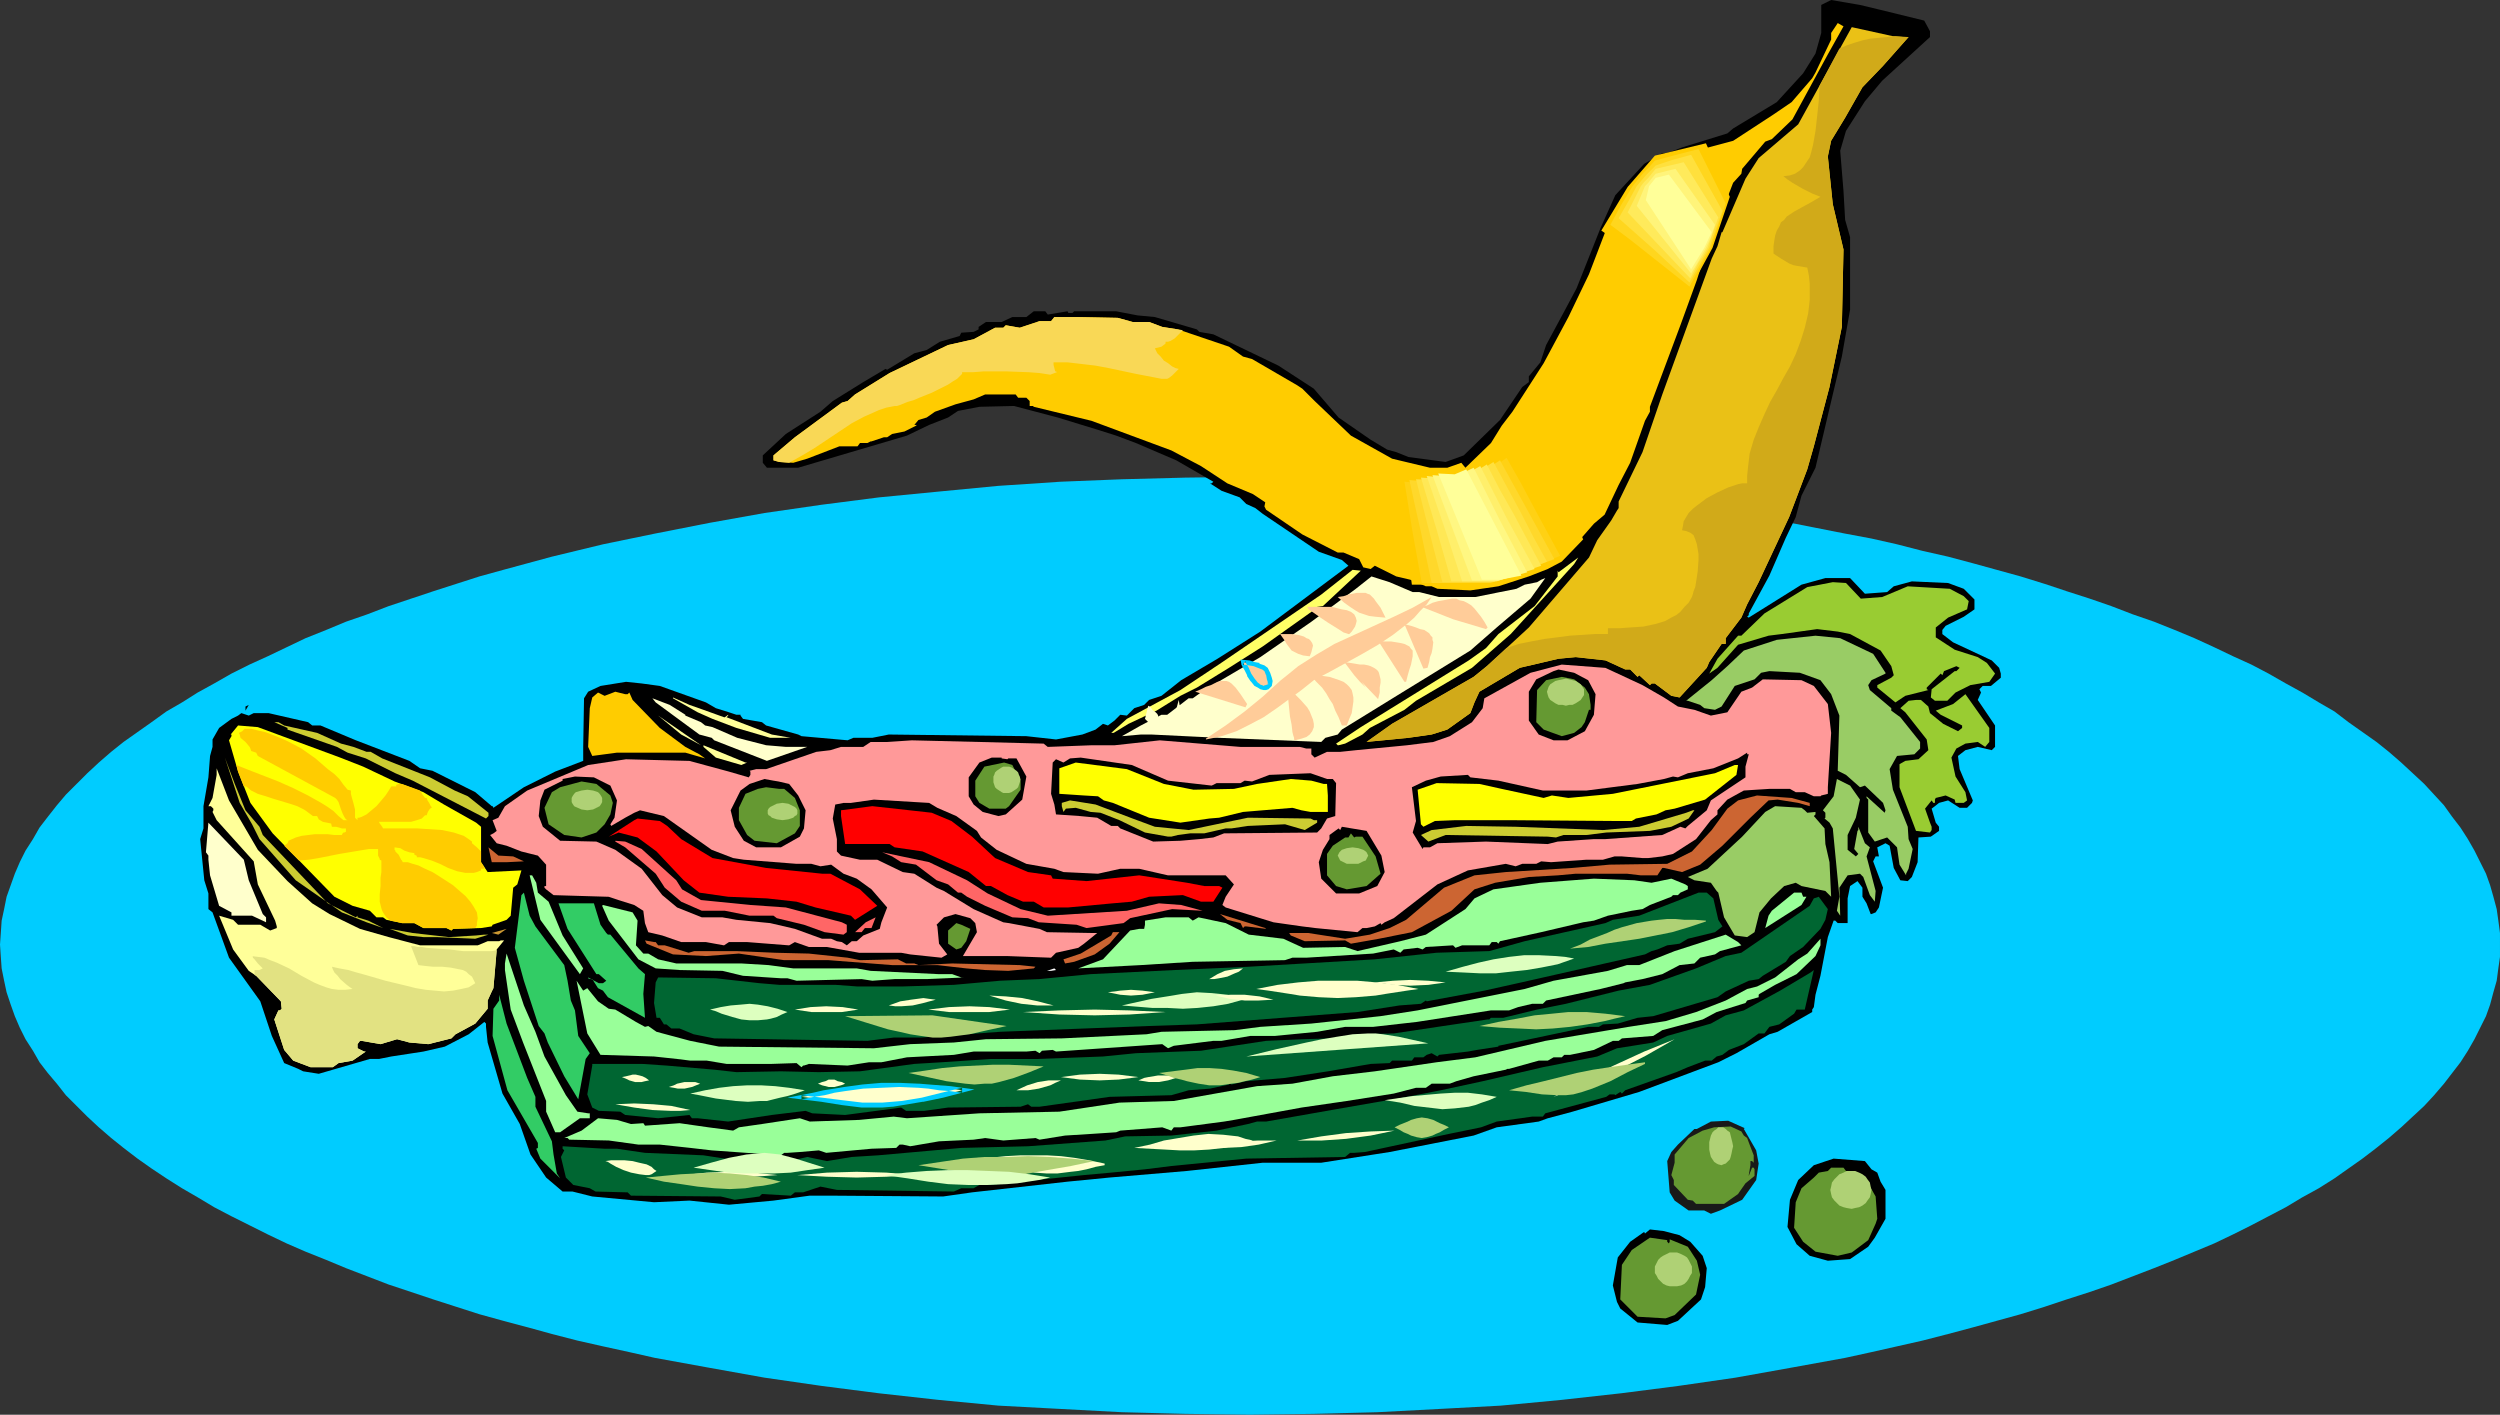 <?xml version="1.0" encoding="UTF-8" standalone="no"?>
<svg
   version="1.0"
   width="129.766mm"
   height="73.433mm"
   id="svg163"
   sodipodi:docname="Cucumbers 5.wmf"
   xmlns:inkscape="http://www.inkscape.org/namespaces/inkscape"
   xmlns:sodipodi="http://sodipodi.sourceforge.net/DTD/sodipodi-0.dtd"
   xmlns="http://www.w3.org/2000/svg"
   xmlns:svg="http://www.w3.org/2000/svg">
  <rect width="100%" height="100%" fill="#333333" stroke="none"/>
  <sodipodi:namedview
     id="namedview163"
     pagecolor="#ffffff"
     bordercolor="#000000"
     borderopacity="0.25"
     inkscape:showpageshadow="2"
     inkscape:pageopacity="0.0"
     inkscape:pagecheckerboard="0"
     inkscape:deskcolor="#d1d1d1"
     inkscape:document-units="mm" />
  <defs
     id="defs1">
    <pattern
       id="WMFhbasepattern"
       patternUnits="userSpaceOnUse"
       width="6"
       height="6"
       x="0"
       y="0" />
  </defs>
  <path
     style="fill:#00ccff;fill-opacity:1;fill-rule:evenodd;stroke:none"
     d="m 245.147,93.537 12.605,0.162 12.443,0.323 12.282,0.485 11.958,0.808 11.958,1.131 11.635,1.131 11.312,1.454 11.15,1.615 10.827,1.939 10.666,2.1 5.171,0.969 5.01,1.131 5.01,1.292 5.01,1.131 4.848,1.292 4.686,1.292 4.686,1.292 4.686,1.454 4.363,1.454 4.525,1.454 4.202,1.454 4.202,1.615 4.202,1.454 4.04,1.615 3.878,1.615 3.878,1.777 3.717,1.777 3.555,1.615 3.394,1.777 3.394,1.939 3.232,1.777 3.232,1.939 3.07,1.777 2.747,2.1 2.747,1.939 2.747,1.939 2.424,1.939 2.424,2.1 2.262,2.1 2.262,2.1 1.939,2.1 1.939,2.1 1.616,2.262 1.616,2.1 1.454,2.262 1.293,2.262 1.131,2.262 1.131,2.262 0.808,2.262 0.646,2.262 0.646,2.423 0.323,2.262 0.323,2.423 v 2.262 2.423 l -0.323,2.262 -0.323,2.423 -0.646,2.262 -0.646,2.423 -0.808,2.262 -1.131,2.262 -1.131,2.262 -1.293,2.262 -1.454,2.262 -1.616,2.1 -1.616,2.1 -1.939,2.262 -1.939,2.1 -2.262,2.1 -2.262,2.1 -2.424,2.1 -2.424,1.939 -2.747,2.1 -2.747,1.939 -2.747,1.939 -3.07,1.939 -3.232,1.777 -3.232,1.939 -3.394,1.777 -3.394,1.777 -3.555,1.777 -3.717,1.777 -3.878,1.615 -3.878,1.615 -4.04,1.615 -4.202,1.615 -4.202,1.615 -4.202,1.454 -4.525,1.454 -4.363,1.454 -4.686,1.454 -4.686,1.292 -4.686,1.292 -4.848,1.292 -5.01,1.292 -5.01,1.131 -5.01,1.131 -5.171,1.131 -10.666,1.939 -10.827,1.939 -11.15,1.615 -11.312,1.454 -11.635,1.292 -11.958,1.131 -11.958,0.646 -12.282,0.646 -12.443,0.323 -12.605,0.162 -12.605,-0.162 -12.443,-0.323 -12.12,-0.646 -12.12,-0.646 -11.797,-1.131 -11.635,-1.292 -11.312,-1.454 -11.15,-1.615 -10.827,-1.939 -10.666,-1.939 -5.01,-1.131 -5.171,-1.131 -5.01,-1.131 -5.01,-1.292 -4.686,-1.292 -4.848,-1.292 -4.686,-1.292 -4.525,-1.454 -4.525,-1.454 -4.363,-1.454 -4.363,-1.454 -4.202,-1.615 -4.202,-1.615 -3.878,-1.615 -4.04,-1.615 -3.717,-1.615 -3.717,-1.777 -3.555,-1.777 -3.555,-1.777 -3.394,-1.777 -3.232,-1.939 -3.07,-1.777 -3.07,-1.939 -2.909,-1.939 -2.747,-1.939 -2.747,-2.1 -2.424,-1.939 -2.424,-2.1 -2.262,-2.1 -2.101,-2.1 -2.101,-2.1 -1.778,-2.262 L 9.373,210.499 7.757,208.398 6.464,206.137 5.01,203.875 3.878,201.613 2.909,199.352 2.101,197.09 1.293,194.667 0.808,192.405 0.323,189.982 0.162,187.72 0,185.297 l 0.162,-2.262 0.162,-2.423 0.485,-2.262 0.485,-2.423 0.808,-2.262 0.808,-2.262 0.97,-2.262 1.131,-2.262 1.454,-2.262 1.293,-2.262 1.616,-2.1 1.778,-2.262 1.778,-2.1 2.101,-2.1 2.101,-2.1 2.262,-2.1 2.424,-2.1 2.424,-1.939 2.747,-1.939 2.747,-1.939 2.909,-2.1 3.07,-1.777 3.07,-1.939 3.232,-1.777 3.394,-1.939 3.555,-1.777 3.555,-1.615 3.717,-1.777 3.717,-1.777 4.04,-1.615 3.878,-1.615 4.202,-1.454 4.202,-1.615 4.363,-1.454 4.363,-1.454 4.525,-1.454 4.525,-1.454 4.686,-1.292 9.534,-2.585 10.019,-2.423 10.181,-2.1 10.666,-2.1 10.827,-1.939 11.15,-1.615 11.312,-1.454 11.635,-1.131 11.797,-1.131 12.12,-0.808 12.12,-0.485 12.443,-0.323 z"
     id="path1" />
  <path
     style="fill:#191919;fill-opacity:1;fill-rule:evenodd;stroke:none"
     d="m 342.107,221.484 2.424,4.2 0.485,2.585 -0.485,3.231 -2.747,3.877 -4.363,2.1 -1.778,0.646 -1.293,-0.646 h -3.07 l -2.747,-1.939 -0.97,-1.615 -0.485,-6.139 0.808,-1.777 1.293,-1.454 3.232,-3.069 h 0.485 l 2.747,-1.454 3.394,-0.162 3.232,1.454 z"
     id="path2" />
  <path
     style="fill:#659932;fill-opacity:1;fill-rule:evenodd;stroke:none"
     d="m 334.027,221.807 -2.747,1.454 -2.747,3.231 v 1.615 l -0.646,2.423 0.485,0.969 v 0.969 l 2.747,2.908 0.97,0.162 0.646,0.646 h 5.494 l 2.747,-1.939 0.323,-0.485 1.131,-1.615 1.778,-1.454 v -1.292 l -0.162,-0.323 h -0.323 l -0.646,1.615 v -0.162 l 0.323,-1.939 v -0.808 h 0.323 l 0.323,0.323 v -1.454 l -1.293,-3.393 -0.646,-0.485 -0.485,-0.808 -2.101,-0.969 -3.232,0.162 z"
     id="path3" />
  <path
     style="fill:#000000;fill-opacity:1;fill-rule:evenodd;stroke:none"
     d="m 368.932,1.939 8.565,2.1 1.131,2.1 v 1.131 l -9.373,8.562 -3.394,4.039 -3.717,5.816 -1.131,3.877 0.646,7.916 0.323,5.654 0.97,3.393 v 14.216 l -1.616,9.208 -1.778,7.431 -3.394,14.378 -2.747,5.493 -1.131,4.2 -1.939,4.039 -3.232,7.431 -4.04,7.431 v 0.323 l -0.323,0.323 0.323,0.162 10.342,-6.462 4.686,-1.292 h 4.848 l 2.909,3.069 4.363,-0.323 1.293,-1.131 3.555,-0.969 7.11,0.323 3.07,1.131 2.101,2.1 v 1.939 l -2.101,1.454 -3.555,1.777 -0.646,0.808 v 0.808 l 2.101,1.615 7.595,3.554 1.454,1.454 0.323,1.131 v 0.808 l -1.939,1.615 h -1.616 l -0.646,0.646 0.323,0.646 -0.646,1.454 3.394,5.008 v 4.2 l -0.646,0.646 -2.747,-0.646 -2.424,0.646 -1.454,1.131 0.323,2.585 2.586,6.139 -0.162,0.485 -0.97,0.969 h -1.454 l -2.262,-1.454 -1.778,0.485 -0.808,0.646 -0.646,0.485 0.808,2.746 0.646,0.808 v 0.808 l -1.616,1.131 -2.424,0.162 -0.162,4.846 -1.131,2.908 -0.808,0.808 -1.454,-0.162 -1.293,-2.423 -0.808,-4.362 -0.808,-0.485 -1.616,0.808 0.323,1.777 h -0.646 l -0.485,0.969 1.939,5.17 -0.808,3.877 -0.646,0.969 -0.808,0.323 h -0.162 l -0.808,-2.1 -0.808,-1.292 v -1.777 l -0.97,-1.292 -1.454,0.969 -0.485,2.423 v 4.846 h -1.939 l -0.485,-0.485 h -0.323 l -1.131,3.231 -1.454,7.593 -0.97,3.716 -0.323,2.423 -0.323,0.485 v 0.485 l -6.787,3.877 -1.616,0.485 -6.464,3.716 -3.555,1.777 -3.878,1.454 -11.635,4.362 -13.09,3.877 -4.848,1.292 -1.778,0.646 -8.242,1.131 -4.525,1.615 -16.483,3.231 -13.413,2.1 h -11.474 l -14.867,1.615 -15.19,1.292 -8.242,0.808 -18.746,2.1 -5.656,0.808 -21.978,-0.162 h -4.202 l -7.11,0.969 -8.726,0.808 -7.757,-0.808 -6.949,0.323 -12.12,-1.131 -3.878,-0.969 h -1.939 l -3.232,-2.746 -3.07,-4.523 -2.101,-5.977 -3.394,-5.977 -2.909,-10.016 -0.323,-3.069 v -0.646 l -0.323,-0.323 -3.07,2.423 -4.686,2.423 -4.202,0.969 -6.302,0.969 -2.424,0.485 h -1.778 l -10.019,2.908 -3.07,-0.485 -0.97,-0.485 -2.747,-1.131 -2.424,-5.331 -2.262,-6.785 -6.141,-8.562 -3.232,-8.885 -0.808,-0.646 v -3.069 l -0.808,-2.585 -0.808,-8.077 0.646,-2.1 v -4.362 l 0.97,-5.654 0.323,-4.2 0.485,-1.777 v -1.454 l 1.293,-2.262 2.424,-1.777 1.293,-0.646 0.646,-0.485 1.454,0.485 0.97,-0.485 h 2.909 l 7.757,1.777 0.808,0.646 h 1.616 l 6.949,2.908 10.504,4.039 2.101,1.454 2.424,0.485 8.403,4.2 3.232,2.746 h 0.162 l 0.162,0.323 5.979,-4.039 6.141,-3.069 5.494,-2.1 v -2.746 l 0.162,-9.531 0.808,-1.292 2.424,-1.131 5.01,-0.808 3.07,0.323 3.555,0.485 9.05,3.231 1.939,1.131 2.586,0.808 1.454,0.485 h 0.808 v 0.162 l 0.485,0.646 3.717,0.646 0.808,0.646 6.302,1.777 0.646,0.323 9.05,0.808 1.131,-0.485 h 3.717 l 3.232,-0.646 26.987,0.323 5.818,0.646 5.171,-0.969 2.586,-0.969 1.454,-1.131 0.97,0.323 1.293,-0.969 1.131,-1.131 1.293,0.162 1.454,-1.454 1.939,-0.646 0.97,-0.969 2.424,-0.808 3.878,-3.069 7.11,-4.2 8.403,-5.331 17.291,-12.924 -1.293,-1.131 -4.525,-1.615 -10.989,-7.431 -1.454,-1.131 -1.778,-0.808 -1.293,-1.292 -3.555,-1.292 -2.262,-1.454 h 0.323 l 0.323,-0.323 -7.272,-4.2 -7.918,-3.393 -3.878,-1.454 -3.555,-1.131 -7.918,-2.423 -8.565,-2.262 -6.787,0.162 -4.202,0.808 -1.939,1.292 -3.717,1.454 -4.363,2.1 -21.331,6.3 h -6.141 l -0.808,-0.969 v -1.454 l 4.525,-4.2 6.787,-4.362 2.424,-2.1 5.979,-3.716 4.363,-2.585 0.323,0.162 5.333,-3.231 2.424,-0.646 2.586,-1.615 3.878,-1.131 0.323,-0.646 2.424,-0.162 0.97,-0.485 v -0.485 l 1.454,-0.969 h 3.07 l 2.101,-0.969 h 2.747 l 1.454,-1.131 h 2.262 l 0.485,0.646 3.878,-0.646 0.162,0.323 h 0.808 l 0.323,-0.323 h 8.242 l 4.202,0.808 3.394,0.323 8.242,2.423 0.485,0.485 2.747,0.485 12.766,6.139 6.949,4.523 4.848,5.654 6.302,4.362 3.232,1.939 1.778,0.485 2.424,0.969 4.848,0.646 2.424,0.323 3.555,-1.292 7.11,-6.947 4.363,-6.462 1.293,-0.969 v -1.131 l 2.262,-2.746 1.131,-3.393 3.394,-6.3 2.586,-4.846 4.686,-11.793 2.909,-6.462 5.656,-6.139 3.555,-2.1 h 0.646 l 1.131,-0.323 2.101,-0.808 8.888,-2.746 1.131,-0.969 8.565,-5.17 5.171,-5.654 2.424,-3.877 1.131,-4.039 V 0.969 L 359.236,0 l 5.656,0.969 z"
     id="path4" />
  <path
     style="fill:#000000;fill-opacity:1;fill-rule:evenodd;stroke:none"
     d="m 374.265,5.493 h -3.555 l -4.202,-0.969 h -0.646 V 4.039 l 6.949,1.131 z"
     id="path5" />
  <path
     style="fill:#ffcc00;fill-opacity:1;fill-rule:evenodd;stroke:none"
     d="m 358.59,10.662 -6.949,12.762 -4.04,3.877 -1.293,0.485 -4.525,5.331 -0.162,0.969 -1.616,1.777 -5.979,15.509 -1.131,3.554 -3.232,8.885 -5.979,15.993 v 0.969 l -0.97,1.777 -2.909,8.239 -2.262,4.362 -2.747,5.816 -2.101,1.777 -2.262,2.585 v 0.162 l 0.162,0.323 -4.202,4.362 -2.747,1.454 -3.717,1.454 -5.979,1.939 -5.494,0.808 -6.464,-0.323 -1.131,-0.485 h -1.131 l -3.07,-1.292 -2.747,-0.646 -4.202,-2.1 -0.808,0.646 -1.454,-0.323 -0.808,-1.615 -3.07,-1.292 h -1.131 l -6.949,-3.554 -7.11,-4.846 -0.323,-0.646 0.162,-0.808 -2.424,-1.615 -5.01,-2.1 -5.171,-3.393 -5.818,-3.069 -15.675,-5.816 -11.312,-2.746 -0.162,-0.162 h -0.646 v -0.969 l -0.646,-0.646 h -1.616 l -0.485,-0.646 h -5.979 l -2.262,0.969 -3.555,0.969 -4.04,1.454 -1.616,1.131 -1.616,0.485 -0.808,0.969 h 0.485 l -0.162,0.162 -2.262,1.131 -2.424,0.485 -0.97,0.646 h -0.646 l -2.424,0.808 h -0.162 l -0.646,0.323 h -1.454 l -0.485,0.646 h -3.555 l -6.302,2.423 -2.747,0.808 -2.747,-0.162 -1.131,-0.323 v -0.969 l 4.202,-3.554 9.211,-6.785 1.131,-0.323 1.454,-1.292 6.787,-4.2 11.474,-5.493 5.01,-1.131 4.202,-2.262 h 1.616 l 0.485,-0.485 2.747,0.485 3.878,-1.292 h 2.262 l 0.646,-0.808 h 4.363 l 8.08,0.162 2.909,0.808 h 3.232 l 2.586,0.969 3.07,0.485 10.019,3.393 2.747,1.939 1.778,0.485 8.888,5.17 0.97,0.646 2.424,2.423 7.11,6.785 8.08,4.523 7.434,1.777 h 3.394 l 2.747,-0.969 0.808,0.969 5.01,-4.846 2.101,-3.393 2.101,-2.746 6.141,-9.531 4.848,-9.047 4.04,-8.401 3.717,-9.693 4.04,-7.431 3.878,-3.554 4.848,-2.585 3.07,-0.969 h 1.454 l 7.272,-1.939 7.918,-5.17 3.555,-2.423 4.04,-4.685 0.646,-1.131 3.07,-6.462 V 6.462 l 1.293,-1.939 1.131,0.646 z"
     id="path6" />
  <path
     style="fill:#eac116;fill-opacity:1;fill-rule:evenodd;stroke:none"
     d="m 374.427,7.27 -5.01,5.654 -4.04,4.2 -3.394,5.977 -2.747,4.523 -0.646,3.069 0.97,9.37 2.101,8.885 -0.323,15.186 -2.424,11.793 -3.07,11.632 -1.293,4.523 -2.262,5.977 -1.293,3.393 -5.979,12.762 -2.262,4.362 -1.131,2.585 -3.07,4.039 v 1.131 h -0.808 l -2.424,3.554 -0.485,1.131 -5.333,5.816 -1.616,-0.323 -3.232,-2.423 h -0.646 l -0.323,0.323 -2.101,-1.939 v 0 l -0.323,0.323 -1.454,-1.454 h -0.97 l -3.878,-1.777 -5.818,-0.646 -3.394,0.323 -7.595,1.777 -7.918,4.685 -0.97,2.1 -0.808,2.1 -4.525,3.231 -3.07,0.969 -4.525,0.646 -8.242,0.808 5.01,-3.554 15.998,-9.208 2.586,-2.1 8.242,-7.593 11.797,-13.732 1.616,-3.393 2.747,-3.877 1.131,-1.939 0.323,-0.485 v -1.292 l 4.686,-9.693 3.878,-11.308 9.696,-26.656 1.131,-2.423 0.808,-2.746 h 0.162 l 4.525,-10.501 2.586,-4.039 7.757,-6.624 10.504,-19.063 8.08,1.777 z"
     id="path7" />
  <path
     style="fill:#ffffff;fill-opacity:1;fill-rule:evenodd;stroke:none"
     d="m 194.405,78.674 h 1.454 z"
     id="path8" />
  <path
     style="fill:#ffff66;fill-opacity:1;fill-rule:evenodd;stroke:none"
     d="m 296.374,124.393 -7.595,6.624 -10.989,6.462 -2.262,1.777 -6.787,3.554 -1.454,1.292 -3.394,1.777 -1.293,0.323 h -0.162 l -0.323,-0.323 4.848,-3.231 21.17,-13.085 3.394,-2.423 2.424,-2.746 7.11,-5.493 4.525,-5.816 v -1.131 l 0.162,0.323 3.878,-2.908 -0.808,1.292 z"
     id="path9" />
  <path
     style="fill:#ffff66;fill-opacity:1;fill-rule:evenodd;stroke:none"
     d="m 259.529,118.9 -1.131,0.162 -1.131,0.969 -9.534,6.785 -6.626,4.2 -6.302,3.877 -3.232,1.615 -4.686,2.908 -5.494,2.585 -2.909,1.777 h -0.485 l 3.07,-2.746 10.504,-5.654 8.242,-5.493 19.392,-13.247 6.141,-4.846 1.616,0.162 z"
     id="path10" />
  <path
     style="fill:#ffffcc;fill-opacity:1;fill-rule:evenodd;stroke:none"
     d="m 277.144,116.154 h 1.293 l 3.878,0.969 h 7.11 l 8.08,-1.615 1.616,-0.808 2.424,-0.485 0.808,-0.485 0.808,-0.323 -2.909,4.039 -6.626,5.654 -5.171,4.523 -13.413,8.239 -11.797,7.27 -0.808,0.969 -2.424,0.646 -0.808,0.808 -20.038,-0.808 -13.251,-0.646 h -2.101 l -3.717,0.323 3.717,-2.1 4.04,-2.1 h 1.131 l 4.202,-3.231 h 0.808 l 2.262,-1.615 10.989,-6.462 10.019,-6.947 8.726,-6.462 3.07,-2.423 3.555,1.131 z"
     id="path11" />
  <path
     style="fill:#99cc32;fill-opacity:1;fill-rule:evenodd;stroke:none"
     d="m 365.054,117.446 4.202,-0.323 5.01,-2.1 8.242,0.485 2.747,1.454 0.97,0.969 -0.323,1.615 -3.717,1.615 -2.424,1.939 v 1.939 l 3.717,2.423 4.525,1.454 1.778,1.131 1.616,2.1 -1.131,1.615 -3.717,0.646 -2.909,1.454 -1.616,1.615 h -2.424 l -0.808,-0.646 0.162,-1.615 4.525,-3.554 h 0.323 l 0.646,-0.646 -0.646,-0.323 -2.424,0.969 -0.323,0.808 -0.323,-0.323 -2.747,2.746 v 0.323 l 0.323,0.162 -1.939,0.485 -2.586,0.646 -1.939,1.292 -3.555,-2.908 v -0.485 l 2.747,-1.454 0.485,-0.485 -0.485,-1.777 -2.101,-3.069 -5.979,-3.231 -2.424,-0.485 -4.04,-0.485 -6.949,0.969 -2.586,0.323 -5.979,1.777 -4.04,4.523 -1.616,1.131 1.616,-2.908 4.04,-4.523 h 0.646 l 4.525,-4.362 8.403,-5.17 5.01,-0.969 2.586,0.162 z"
     id="path12" />
  <path
     style="fill:#99cc65;fill-opacity:1;fill-rule:evenodd;stroke:none"
     d="m 367.478,128.27 2.424,3.716 v 0.162 l -2.747,1.292 -0.646,0.969 0.323,0.969 4.202,3.554 v 0.485 l 1.778,1.292 3.878,4.846 v 1.292 l -1.131,1.131 -3.394,0.323 -1.454,2.585 0.646,4.039 2.909,7.27 0.162,2.423 0.808,1.939 -0.808,3.877 -0.485,0.969 v 0.323 l -1.293,-2.1 -0.485,-3.393 -1.939,-1.939 -2.424,0.808 -1.293,-1.777 v -6.462 l -0.323,-0.323 v -0.323 l 3.555,3.231 0.162,-0.485 -0.485,-1.454 -3.555,-3.393 -0.97,0.323 -2.747,-2.423 -1.616,-0.808 0.323,-10.824 -1.616,-4.2 -2.101,-2.746 -4.04,-1.454 -5.979,-0.323 -1.616,0.323 -1.293,1.292 -3.878,1.292 -2.586,4.039 -1.293,0.646 -2.101,-0.323 -0.808,-0.646 -2.424,-0.808 h -0.323 l 5.01,-4.039 3.07,-2.746 3.232,-3.069 6.464,-2.1 7.595,-0.808 4.848,0.485 z"
     id="path13" />
  <path
     style="fill:#ff9999;fill-opacity:1;fill-rule:evenodd;stroke:none"
     d="m 322.23,134.409 4.202,2.423 2.747,1.777 3.232,0.646 3.232,1.131 3.232,-0.646 2.747,-4.039 2.101,-0.808 2.101,-1.615 7.595,0.162 2.424,1.131 2.747,3.554 0.646,5.654 -0.646,10.662 v 0.485 0.808 l -1.293,0.323 -0.162,0.162 h -1.293 l -1.778,-0.808 h -1.778 l -1.131,-0.646 h -4.04 l -2.586,0.162 -2.424,0.162 -3.232,1.777 -1.939,2.1 v 0.808 l -1.293,1.131 -2.909,3.716 -4.525,2.908 -2.101,0.485 -2.747,0.323 h -1.131 l -4.04,-0.323 h -1.454 l -2.262,0.646 h -3.232 l -6.949,0.485 -1.939,-0.162 -0.97,0.485 h -2.747 l -1.293,0.485 -1.939,-0.485 -7.434,1.292 -5.979,2.746 -8.565,6.624 -1.778,0.808 -0.646,0.485 -0.162,-0.323 -1.131,0.646 -1.616,0.323 h -0.808 l -0.97,0.808 -8.242,-0.808 -2.586,-0.323 -5.656,-0.808 -9.373,-2.908 -0.646,-0.485 0.646,-1.615 1.616,-2.423 -1.616,-1.777 h -11.312 l -5.656,-1.292 h -3.717 l -4.363,0.969 -6.787,-0.323 -1.778,-0.646 -5.494,-0.969 -5.818,-2.746 -3.07,-2.423 -0.808,-1.292 -4.04,-2.908 -3.717,-1.615 -1.616,-0.969 -10.827,-0.646 -4.525,0.646 h -1.454 l -1.616,0.323 -0.485,2.746 0.808,4.039 v 2.423 l 0.808,0.808 3.717,0.808 h 3.394 l 5.01,2.423 2.262,0.323 4.363,2.746 1.454,0.646 5.818,3.554 5.818,2.585 1.131,0.162 5.979,1.131 1.454,0.646 9.05,0.162 h 0.808 l -2.586,2.1 -1.131,0.808 -4.363,0.969 -0.97,0.969 -8.565,-0.323 h -8.726 l 2.747,-4.685 -0.323,-1.777 -0.97,-0.969 -2.909,-0.808 -2.262,0.646 -1.454,1.454 0.162,0.323 0.323,3.393 1.616,2.1 -1.131,0.646 -6.141,-0.646 -1.778,-0.323 h -8.242 l -6.302,-1.131 h -3.555 l -2.747,-0.969 -1.131,0.646 -8.242,-0.646 h -3.555 l -0.97,0.646 -3.555,-0.646 h -4.848 l -3.717,-1.292 -2.747,-0.646 -0.646,-1.777 -0.323,-2.423 -1.778,-1.131 -3.07,-0.969 -1.939,-0.646 -10.827,-0.323 -1.454,-1.131 -0.323,-0.323 v -0.323 h 0.323 v -4.2 l -1.616,-1.777 -3.232,-0.808 -2.909,-1.131 -1.939,-0.485 -1.293,-1.615 0.646,-0.323 0.646,-0.485 -0.808,-2.1 1.131,-0.485 1.293,-2.262 4.363,-3.069 11.958,-5.008 7.434,-1.131 12.443,0.323 7.757,2.1 3.878,1.131 0.323,-0.485 v -0.646 l -0.162,-0.162 1.293,-0.323 h 1.939 l 9.858,-3.393 2.747,-0.323 2.101,-0.646 h 4.363 l 1.454,-0.969 h 3.232 l 4.848,-0.323 13.251,0.323 12.605,0.323 0.808,0.646 8.565,-0.323 h 4.525 l 8.888,-0.969 15.837,1.292 h 11.635 l 1.293,0.323 h 0.97 v 1.131 l 0.646,0.646 2.424,-1.131 h 2.586 l 3.07,-0.323 10.019,-0.969 5.171,-0.646 3.232,-1.131 4.363,-2.746 2.101,-2.746 0.323,-1.939 9.05,-5.008 6.141,-1.615 8.565,0.646 z"
     id="path14" />
  <path
     style="fill:#000000;fill-opacity:1;fill-rule:evenodd;stroke:none"
     d="m 311.564,133.44 1.454,2.746 -0.323,4.039 -1.778,3.231 -3.394,1.777 h -2.747 l -2.909,-1.131 -1.939,-2.746 v -5.654 l 1.454,-2.423 3.394,-1.615 0.97,-0.323 3.07,0.646 z"
     id="path15" />
  <path
     style="fill:#659932;fill-opacity:1;fill-rule:evenodd;stroke:none"
     d="m 310.918,134.894 0.808,1.292 0.323,2.1 v 0.969 h -0.323 l -0.485,1.454 -0.323,0.969 -0.646,0.969 -1.454,1.131 -2.424,0.646 -3.555,-1.292 -1.454,-1.454 0.162,-6.3 1.778,-1.939 3.07,-0.646 2.424,0.485 z"
     id="path16" />
  <path
     style="fill:#ffffff;fill-opacity:1;fill-rule:evenodd;stroke:none"
     d="m 334.835,132.793 -1.131,1.292 z"
     id="path17" />
  <path
     style="fill:#ffcc00;fill-opacity:1;fill-rule:evenodd;stroke:none"
     d="m 123.139,136.186 0.323,-0.323 0.646,1.454 5.333,5.493 5.01,3.716 2.747,1.454 1.131,0.808 -3.878,-1.131 h -13.413 l -4.848,0.646 -0.808,-1.777 0.323,-7.593 0.485,-2.1 1.131,-0.969 1.293,0.646 2.101,-0.808 1.939,0.485 z"
     id="path18" />
  <path
     style="fill:#99cc32;fill-opacity:1;fill-rule:evenodd;stroke:none"
     d="m 390.264,145.556 -0.808,0.969 -1.454,-0.969 -2.424,0.323 -1.778,0.969 -0.97,1.777 0.808,3.716 1.939,3.069 0.323,1.615 -0.646,0.485 h -1.616 l -0.162,-0.646 -1.778,-0.808 -1.939,0.485 -0.162,0.323 v 0.646 h -0.323 l -0.323,-0.485 -1.293,1.615 0.97,2.746 0.323,0.808 v 0.646 l -0.323,0.485 -2.747,-0.323 -3.232,-8.562 v -4.523 l 1.131,-0.646 2.586,-0.323 1.939,-1.777 -0.323,-2.1 -4.202,-5.331 -0.97,-0.808 1.616,-1.454 1.454,-0.162 h 0.97 l 1.454,1.292 0.323,1.292 2.586,2.1 2.909,1.454 0.808,-0.646 v -0.485 l -4.202,-2.1 -0.97,-0.808 3.394,-1.292 2.424,-1.939 4.686,6.624 z"
     id="path19" />
  <path
     style="fill:#ffff99;fill-opacity:1;fill-rule:evenodd;stroke:none"
     d="m 138.006,139.255 4.04,1.454 h 0.162 l 0.646,-0.485 v 0.162 l -0.323,0.323 8.888,3.393 3.717,0.646 h 0.162 -4.202 l -6.626,-1.939 -4.686,-1.777 -2.909,-1.292 -4.848,-2.746 v -0.162 l 3.232,1.454 z"
     id="path20" />
  <path
     style="fill:#ffffcc;fill-opacity:1;fill-rule:evenodd;stroke:none"
     d="m 134.451,140.225 v 0.162 l 3.07,1.292 0.808,0.646 1.454,0.323 4.848,2.1 5.656,1.454 3.878,0.323 h 4.202 l -7.918,2.746 -10.342,-4.039 -0.485,-0.485 -2.424,-0.646 -8.565,-6.3 -0.646,-0.808 3.394,1.292 z"
     id="path21" />
  <path
     style="fill:#000000;fill-opacity:1;fill-rule:evenodd;stroke:none"
     d="m 48.157,138.609 0.646,-0.323 -0.646,1.131 z"
     id="path22" />
  <path
     style="fill:#ffff99;fill-opacity:1;fill-rule:evenodd;stroke:none"
     d="m 133.643,144.102 -4.525,-3.716 8.403,5.816 z"
     id="path23" />
  <path
     style="fill:#cccc32;fill-opacity:1;fill-rule:evenodd;stroke:none"
     d="m 55.752,142.325 6.464,1.454 4.686,2.1 2.424,0.646 2.586,0.969 h 0.808 l 2.262,1.292 9.373,3.716 4.848,2.585 2.586,1.131 4.04,3.231 v 0.646 l -0.485,0.485 -14.382,-7.431 -3.394,-1.454 -5.818,-2.908 -3.555,-1.131 -2.101,-1.131 -9.696,-3.393 v -0.323 l -2.586,-1.131 h -1.616 2.424 z"
     id="path24" />
  <path
     style="fill:#ffff00;fill-opacity:1;fill-rule:evenodd;stroke:none"
     d="m 66.741,148.625 4.525,1.777 6.141,2.908 5.656,2.1 4.04,2.423 6.302,3.554 0.97,0.808 v 6.947 l 1.293,1.939 6.626,-0.323 -0.808,2.746 -0.808,0.646 -0.485,5.493 -0.808,0.808 -2.747,0.969 -0.162,0.323 -2.101,0.323 -5.494,0.162 -0.323,0.323 -0.97,-0.485 h -4.525 l -1.778,-0.969 h -2.424 l -3.07,-0.646 -0.646,-0.485 h -1.293 l -1.293,-1.292 -3.394,-0.969 -3.555,-1.777 -12.12,-12.439 -4.363,-5.977 -2.424,-6.139 -1.778,-6.139 0.485,-0.808 v -0.323 h -0.162 l 1.454,-1.777 3.878,0.323 z"
     id="path25" />
  <path
     style="fill:#ffff99;fill-opacity:1;fill-rule:evenodd;stroke:none"
     d="m 146.571,149.595 -1.131,0.485 -5.01,-1.454 -2.424,-2.1 v -0.323 l 8.242,3.393 z"
     id="path26" />
  <path
     style="fill:#000000;fill-opacity:1;fill-rule:evenodd;stroke:none"
     d="m 343.076,147.979 -0.646,2.423 v 2.1 l -6.787,4.523 -0.808,1.939 -3.717,3.069 -0.485,0.485 -0.97,-0.323 -3.555,1.615 -11.15,0.808 h -2.262 l -7.11,0.485 -1.939,0.485 -12.12,-0.485 -9.534,0.323 -1.454,0.808 h -1.293 l -0.162,0.323 -1.939,-3.231 0.646,-2.262 -0.808,-6.624 2.747,-1.292 2.909,-0.808 5.333,-0.323 0.485,0.485 5.494,0.646 8.726,1.939 h 8.565 l 10.019,-1.292 5.171,-0.969 1.778,-0.485 0.97,0.162 1.939,-0.808 5.01,-0.969 4.848,-1.939 1.778,-1.131 v 0.323 z"
     id="path27" />
  <path
     style="fill:#cccc32;fill-opacity:1;fill-rule:evenodd;stroke:none"
     d="m 48.157,158.964 2.747,3.231 0.646,1.615 12.766,13.409 5.494,2.746 0.323,-0.323 v 0.323 l 2.101,0.646 2.909,1.454 -3.232,-1.131 -4.848,-1.939 -9.05,-6.3 -7.11,-8.077 -1.454,-2.908 -2.424,-4.2 -2.909,-8.885 1.939,5.17 z"
     id="path28" />
  <path
     style="fill:#000000;fill-opacity:1;fill-rule:evenodd;stroke:none"
     d="m 196.505,148.787 1.131,0.162 0.162,-0.162 h 1.616 l 1.939,3.554 -0.808,4.523 -3.232,2.908 -1.454,0.323 -3.07,-0.808 -1.778,-1.454 -0.97,-1.615 v -3.716 l 2.101,-2.908 2.424,-0.969 h 1.939 z"
     id="path29" />
  <path
     style="fill:#000000;fill-opacity:1;fill-rule:evenodd;stroke:none"
     d="m 229.149,153.149 8.565,0.969 0.97,-0.485 h 4.686 l 0.808,-0.485 1.454,0.162 3.394,-1.292 8.08,-0.323 3.232,1.131 h 1.131 l 0.646,0.808 -0.162,6.462 -1.616,0.485 -1.131,1.939 -0.808,0.808 -18.261,0.162 -2.101,0.808 -2.747,0.323 -3.717,0.323 -5.333,0.162 -6.464,-2.585 -0.485,-0.485 h -1.293 l -2.747,-1.615 -3.394,-0.323 -4.686,-0.323 -0.323,-1.939 -0.646,-2.1 0.323,-6.139 0.646,-0.646 1.454,0.646 1.293,-0.808 2.101,-0.162 10.019,1.454 z"
     id="path30" />
  <path
     style="fill:#659932;fill-opacity:1;fill-rule:evenodd;stroke:none"
     d="m 200.222,153.31 v 1.615 l -2.262,3.231 -0.646,0.485 h -3.232 l -1.939,-1.131 -0.808,-1.292 v -3.069 l 1.778,-2.746 3.878,-0.808 1.616,0.485 z"
     id="path31" />
  <path
     style="fill:#ffff00;fill-opacity:1;fill-rule:evenodd;stroke:none"
     d="m 228.341,153.795 5.818,1.131 7.918,-0.162 4.525,-0.969 6.626,-0.969 4.04,0.323 2.424,0.646 h 0.646 l 0.162,2.262 v 3.231 h -3.394 l -1.778,-0.323 -1.778,-0.485 -9.696,0.808 -4.686,1.131 -1.939,0.162 -5.656,0.808 -6.141,-0.969 -7.11,-2.908 -1.778,-0.485 -1.131,-0.808 -2.747,-0.162 -4.848,-0.323 v -5.008 l 3.232,-1.131 10.019,1.292 z"
     id="path32" />
  <path
     style="fill:#ffff00;fill-opacity:1;fill-rule:evenodd;stroke:none"
     d="m 340.652,152.018 -6.141,4.846 -5.979,1.777 -1.778,0.323 -1.778,0.808 -4.04,0.808 -0.808,0.485 h -3.232 l -20.846,-0.162 h -10.504 l -4.04,0.162 -2.262,1.131 -0.485,-0.485 -0.646,-6.785 3.717,-1.292 8.403,0.162 4.363,0.969 8.242,1.777 1.616,-0.485 3.232,0.485 8.726,-0.808 20.038,-4.039 3.878,-1.615 h 0.646 z"
     id="path33" />
  <path
     style="fill:#ffff99;fill-opacity:1;fill-rule:evenodd;stroke:none"
     d="m 50.581,166.719 5.818,6.139 4.848,4.362 3.394,2.1 5.979,2.908 5.656,1.615 6.141,1.615 h 11.312 l 1.939,-0.808 h 2.262 l 0.323,-0.162 h 0.646 l -1.454,1.777 -0.646,7.593 -0.323,0.646 -0.808,1.777 v 1.615 l -2.424,2.908 -3.878,2.1 -0.808,0.808 -4.525,1.131 -3.717,-0.323 -2.424,-0.646 -3.232,0.969 -3.717,-0.646 h -0.323 l -0.485,0.646 v 0.808 l 1.293,0.646 h 0.323 l -2.586,1.777 -2.747,0.485 -1.131,0.808 h -4.363 l -3.394,-1.292 -1.778,-2.1 -1.939,-5.977 0.808,-1.777 h 0.323 l 0.323,-0.323 -0.162,-1.454 -4.848,-5.008 -1.454,-0.969 -3.07,-4.2 -2.747,-6.624 2.747,0.808 0.97,0.969 h 4.363 l 1.939,1.131 1.293,-0.485 v -0.323 l -0.323,-1.131 -3.394,-7.108 -0.808,-4.523 -7.272,-8.077 -0.808,-1.615 0.162,-0.323 v -0.323 l -0.485,-0.485 h -0.485 l 0.808,-1.615 0.808,-4.523 v -1.292 l 2.424,6.3 z"
     id="path34" />
  <path
     style="fill:#000000;fill-opacity:1;fill-rule:evenodd;stroke:none"
     d="m 119.745,154.118 1.293,2.908 -0.485,3.393 -0.808,1.292 0.162,0.323 2.747,-1.615 1.778,-0.969 1.131,-0.485 4.686,1.131 9.373,6.624 4.202,1.615 2.101,0.323 10.342,0.808 h 2.909 l 1.778,0.485 2.101,-0.323 2.424,1.777 2.586,0.969 2.909,2.1 3.07,3.554 -1.131,2.908 -0.323,1.292 -3.232,1.292 -1.293,1.131 h -0.97 l -0.97,0.808 -0.97,-0.646 -0.97,-0.162 -1.131,-0.485 h -1.778 l -5.333,-1.939 -4.848,-1.131 -6.626,-0.646 -2.747,-0.485 h -4.04 l -4.848,-1.939 -2.909,-2.423 -4.04,-5.17 -5.171,-3.716 -3.717,-1.615 -7.11,-0.162 -3.394,-2.746 -0.808,-2.1 0.323,-3.069 0.808,-2.1 3.555,-1.777 v -0.323 l 2.424,-0.485 3.717,0.162 z"
     id="path35" />
  <path
     style="fill:#000000;fill-opacity:1;fill-rule:evenodd;stroke:none"
     d="m 152.712,153.31 2.101,0.485 1.778,2.262 1.454,2.908 -0.323,3.554 -0.808,1.615 -3.717,2.1 h -4.848 l -2.424,-1.292 -1.778,-2.746 -0.808,-3.231 1.939,-3.877 1.778,-1.292 2.909,-0.969 1.778,0.323 z"
     id="path36" />
  <path
     style="fill:#99cc65;fill-opacity:1;fill-rule:evenodd;stroke:none"
     d="m 364.892,156.864 -0.808,3.554 -1.616,3.393 v 2.908 l 1.616,1.292 0.485,-0.485 -0.808,-0.969 0.646,-3.554 0.162,-0.162 v -0.646 l 1.293,3.231 0.97,0.808 -0.646,1.777 1.778,6.785 -0.162,2.1 -0.97,-1.292 -1.293,-3.554 -0.646,-0.646 -2.424,0.323 -1.616,2.423 0.162,5.493 -0.646,-0.969 0.485,-2.746 -1.293,-13.409 -0.646,-1.131 -0.97,-0.808 0.162,-0.162 V 159.449 l -0.485,-0.485 2.101,-2.746 0.646,-3.393 2.586,1.292 z"
     id="path37" />
  <path
     style="fill:#659932;fill-opacity:1;fill-rule:evenodd;stroke:none"
     d="m 119.745,156.056 0.485,1.454 -0.485,2.262 -1.131,1.939 -1.616,1.615 -2.909,0.969 -3.394,-0.485 -3.07,-2.1 -0.808,-3.231 1.454,-3.069 1.616,-0.969 4.202,-1.131 2.909,0.485 z"
     id="path38" />
  <path
     style="fill:#659932;fill-opacity:1;fill-rule:evenodd;stroke:none"
     d="m 153.843,154.764 2.101,1.777 0.97,2.423 v 3.069 l -0.97,1.454 -3.555,1.939 -4.363,-0.485 -1.454,-1.131 -1.616,-2.908 v -2.423 l 1.293,-2.746 2.424,-0.969 1.616,-0.323 2.586,0.323 z"
     id="path39" />
  <path
     style="fill:#cc6532;fill-opacity:1;fill-rule:evenodd;stroke:none"
     d="m 355.035,157.51 v 0.646 l -2.262,-0.646 -4.04,-0.646 -1.778,0.162 -3.555,3.393 -5.494,5.493 -4.363,3.716 -3.555,1.454 -3.555,-0.808 h -0.323 l -0.97,1.454 h -3.232 v 0 l -2.747,-0.323 h -10.019 l -3.555,0.323 -5.656,0.323 -6.626,1.131 -4.04,1.292 -4.525,4.2 -7.757,4.2 -6.464,1.292 -5.494,0.969 -1.131,-0.646 -7.918,0.162 -2.747,-1.131 -0.323,-0.485 h -0.808 4.525 l 7.272,1.131 4.848,-0.808 3.878,-1.292 3.232,-1.615 7.434,-6.3 5.979,-2.423 6.141,-0.646 13.09,-0.808 7.272,-0.646 11.312,-0.162 4.848,-2.423 3.878,-4.2 3.07,-4.2 2.101,-1.615 3.717,-0.969 6.787,0.485 z"
     id="path40" />
  <path
     style="fill:#cccc32;fill-opacity:1;fill-rule:evenodd;stroke:none"
     d="m 222.2,160.58 4.363,1.615 6.626,0.646 11.635,-2.423 12.282,0.162 0.646,0.323 h 0.646 v 0.485 l -2.424,1.454 -3.878,-1.131 -7.272,0.323 -3.232,0.485 h -1.131 l -4.202,0.969 h -2.747 l -2.424,0.323 -1.293,0.323 h -0.646 l -4.525,-0.808 -5.01,-2.423 -3.717,-1.454 -1.939,-0.162 -2.909,-0.808 -1.939,0.162 -0.485,0.646 -0.323,-1.131 v -0.646 l 1.616,-0.485 5.01,0.808 z"
     id="path41" />
  <path
     style="fill:#ff0000;fill-opacity:1;fill-rule:evenodd;stroke:none"
     d="m 186.648,161.064 4.04,3.069 4.525,4.2 6.464,2.746 4.525,0.646 0.323,0.646 6.626,0.485 10.342,-1.131 9.373,1.454 3.394,0.646 h 2.909 l 0.646,0.323 -1.778,2.746 h -2.424 l -3.555,-1.292 -6.626,0.323 -3.394,0.969 -3.717,0.323 -8.726,0.808 h -4.848 l -1.939,-1.131 h -2.101 l -3.07,-1.292 -3.232,-1.777 h -0.97 l -3.394,-2.746 -9.05,-4.039 -5.494,-0.808 -0.97,-0.646 h -8.726 l -0.808,-5.493 v -1.131 l 6.141,-0.808 11.635,1.292 z"
     id="path42" />
  <path
     style="fill:#99cc65;fill-opacity:1;fill-rule:evenodd;stroke:none"
     d="m 354.065,158.964 0.485,0.485 1.616,-0.162 v 0.485 0 l -0.323,0.323 2.101,2.423 0.162,3.069 0.808,3.554 0.323,6.785 -1.131,-1.131 -4.686,-0.969 -1.131,-0.646 -2.262,0.646 -2.586,2.423 -2.262,2.746 -0.97,3.877 -1.454,0.969 -2.424,-0.323 -2.101,-3.554 -1.131,-4.846 -0.323,-0.323 -1.131,-1.615 -3.232,-0.485 -1.293,-0.646 3.878,-1.615 6.787,-6.3 4.525,-4.846 1.939,-1.131 5.171,0.323 z"
     id="path43" />
  <path
     style="fill:#cccc32;fill-opacity:1;fill-rule:evenodd;stroke:none"
     d="m 331.28,160.58 -3.394,1.615 -4.202,0.808 -8.565,0.323 -3.878,0.485 h -4.525 l -1.454,0.485 -1.616,-0.162 -20.038,-0.323 -3.394,1.292 -1.454,-1.292 2.101,-0.969 6.787,-0.808 9.696,0.162 17.13,0.646 7.11,-0.646 9.211,-2.746 1.293,-0.485 h 0.323 z"
     id="path44" />
  <path
     style="fill:#ff0000;fill-opacity:1;fill-rule:evenodd;stroke:none"
     d="m 130.896,162.034 2.747,2.585 6.141,3.716 10.504,1.939 10.989,1.131 h 1.616 l 5.818,3.069 3.394,3.231 -4.363,2.746 -0.808,-0.808 -6.949,-1.615 -3.717,-1.131 -5.818,-0.646 -7.595,-0.323 -5.656,-0.808 -3.07,-2.423 -5.333,-5.654 -3.717,-2.746 -3.717,-0.969 -1.939,0.808 5.01,-3.231 0.646,-0.323 4.363,0.485 z"
     id="path45" />
  <path
     style="fill:#ffffcc;fill-opacity:1;fill-rule:evenodd;stroke:none"
     d="m 48.803,172.696 2.747,6.624 0.646,0.646 v 0.969 l -2.747,-1.292 h -4.04 v -0.646 l -2.424,-1.292 -1.778,-5.977 -0.323,-3.069 v -0.808 l -0.485,-0.646 0.485,-5.816 6.949,7.27 z"
     id="path46" />
  <path
     style="fill:#000000;fill-opacity:1;fill-rule:evenodd;stroke:none"
     d="m 271.003,167.85 0.646,3.231 -1.454,2.746 -3.555,1.454 h -4.525 l -2.909,-2.908 -0.485,-3.231 0.808,-2.423 1.293,-2.1 v -0.808 l 1.778,-1.292 0.323,0.323 0.323,-0.646 4.848,0.808 z"
     id="path47" />
  <path
     style="fill:#659932;fill-opacity:1;fill-rule:evenodd;stroke:none"
     d="m 265.993,164.134 h 1.293 l 2.586,3.877 0.97,3.393 -2.747,2.423 -3.878,0.646 -2.101,-0.646 -1.778,-2.1 v -4.2 l 1.131,-1.615 2.424,-1.615 h 0.646 l 0.485,-0.808 0.646,0.808 z"
     id="path48" />
  <path
     style="fill:#ff6666;fill-opacity:1;fill-rule:evenodd;stroke:none"
     d="m 125.886,166.557 6.787,6.139 1.131,1.777 3.717,2.1 9.696,0.969 6.949,0.485 10.989,2.908 0.97,0.485 v 1.454 l -0.646,0.485 -3.717,-0.485 -4.04,-1.454 -5.333,-1.292 -0.646,-0.485 h -4.686 l -4.848,-0.969 h -4.525 l -4.04,-1.777 -3.232,-2.746 -1.778,-2.746 -5.979,-5.17 -1.939,-1.131 v -0.162 l 1.939,0.162 z"
     id="path49" />
  <path
     style="fill:#cc6532;fill-opacity:1;fill-rule:evenodd;stroke:none"
     d="m 100.677,168.011 2.101,0.969 -3.232,0.162 h -3.07 l -0.646,-2.908 1.939,1.615 z"
     id="path50" />
  <path
     style="fill:#ff6666;fill-opacity:1;fill-rule:evenodd;stroke:none"
     d="m 189.718,172.696 4.04,2.585 6.464,3.069 5.333,1.292 15.514,-0.969 6.302,-1.454 4.363,0.323 4.202,1.131 -5.979,-0.323 -8.242,1.777 -1.293,0.969 -7.272,0.969 -1.939,-0.646 -7.434,-0.485 -2.101,-0.808 -3.07,-0.162 -5.333,-2.262 -3.555,-1.777 -1.131,-0.808 h -0.646 l -1.939,-1.615 -2.262,-0.808 -4.04,-3.069 -2.909,-0.485 -1.778,-1.131 -1.939,-0.808 9.211,1.939 z"
     id="path51" />
  <path
     style="fill:#ffffff;fill-opacity:1;fill-rule:evenodd;stroke:none"
     d="m 104.393,169.465 1.131,1.292 z"
     id="path52" />
  <path
     style="fill:#99ff99;fill-opacity:1;fill-rule:evenodd;stroke:none"
     d="m 105.201,173.181 0.323,1.939 2.101,1.777 2.747,6.624 4.04,6.462 -0.646,1.131 -7.757,-10.662 -2.101,-8.724 h 0.485 z"
     id="path53" />
  <path
     style="fill:#99ff99;fill-opacity:1;fill-rule:evenodd;stroke:none"
     d="m 324.008,173.181 3.878,-0.808 2.747,1.131 0.485,0.323 v 0.646 l -1.454,0.646 -0.485,0.485 h -0.97 l -0.323,0.323 -4.202,1.615 -1.454,0.808 -2.101,0.323 -4.686,0.969 -2.747,0.969 -2.101,0.323 -8.242,1.939 -8.08,1.777 -0.323,0.485 -0.323,-0.323 h -0.97 l -0.485,0.646 h -5.333 l -1.293,0.485 -0.485,-0.485 -5.333,0.323 -0.646,0.485 -0.97,-0.323 -2.747,0.323 -0.646,0.646 -1.293,-0.646 -4.04,0.808 -13.09,0.808 h -2.747 l -1.454,0.485 -18.099,0.323 -10.181,0.646 -12.282,0.646 4.848,-1.777 5.333,-5.654 1.778,-0.323 h 0.97 l 0.162,-0.808 v -0.808 l 4.04,-0.646 h 4.525 l 0.808,0.646 1.131,-0.646 5.333,1.131 4.525,2.262 6.787,0.808 3.878,1.777 8.242,-0.162 2.424,0.808 8.403,-1.939 5.01,-1.292 7.757,-5.008 1.778,-2.1 3.717,-1.777 9.211,-1.292 10.504,-0.808 7.918,0.323 z"
     id="path54" />
  <path
     style="fill:#32cc65;fill-opacity:1;fill-rule:evenodd;stroke:none"
     d="m 105.04,181.743 5.656,7.593 0.646,3.069 0.646,3.877 0.808,1.939 0.646,5.008 2.262,3.393 -0.808,1.131 -1.454,7.916 -2.747,-4.523 -3.232,-6.624 -0.646,-1.777 -1.131,-1.454 -2.909,-8.885 -1.778,-6.462 1.293,-10.339 0.485,-0.485 1.131,4.523 z"
     id="path55" />
  <path
     style="fill:#006632;fill-opacity:1;fill-rule:evenodd;stroke:none"
     d="m 336.128,176.25 0.97,4.2 0.808,1.292 -1.454,1.131 -5.333,1.292 -1.616,0.969 -2.424,0.323 -1.939,0.808 -1.131,0.323 -1.293,0.646 -24.24,5.493 -7.272,1.615 -11.312,2.1 -0.162,-0.162 -0.97,0.646 -4.202,0.323 -8.242,1.292 -31.512,2.423 -9.534,0.323 -29.088,1.131 -15.514,1.131 h -5.333 l -5.171,0.646 -19.877,-0.323 -10.181,-0.162 -4.04,-0.808 -2.747,-1.131 h -1.616 l -0.97,-0.808 h -0.485 l -0.808,-1.292 h -0.646 l -0.485,-2.908 0.323,-4.039 0.485,-0.969 11.312,0.162 8.565,0.969 3.878,0.323 h 10.989 l 4.363,0.323 h 8.726 l 10.181,-0.323 9.05,-0.808 7.757,-0.323 10.019,-0.969 16.483,-0.808 14.544,-0.646 10.989,-0.646 13.736,-0.808 12.12,-1.292 10.342,-0.323 6.949,-1.939 15.837,-3.554 1.454,-0.646 5.171,-0.808 11.635,-4.523 h 1.616 z"
     id="path56" />
  <path
     style="fill:#99ff99;fill-opacity:1;fill-rule:evenodd;stroke:none"
     d="m 353.742,175.927 h 0.646 l -0.97,1.615 -7.11,4.523 0.646,-2.423 0.646,-0.969 4.363,-3.554 h 1.454 z"
     id="path57" />
  <path
     style="fill:#006632;fill-opacity:1;fill-rule:evenodd;stroke:none"
     d="m 358.105,180.45 -0.97,1.777 -3.394,3.554 -2.586,1.777 -0.808,1.131 -4.525,2.746 -0.808,0.646 -1.939,0.323 -4.525,2.1 -1.616,1.131 -12.605,3.716 -3.07,0.323 -3.878,1.131 -2.909,0.162 -0.808,0.485 h -2.101 l -8.403,1.777 -9.211,1.939 v 0.162 l -4.202,0.646 -1.778,0.323 -5.656,0.646 -0.323,0.323 -1.131,-0.646 -0.97,0.323 -0.646,0.485 h -1.778 l -0.485,0.646 h -3.878 l -0.485,0.485 -3.717,0.162 -8.403,1.454 -8.403,1.292 -7.595,0.646 -2.909,0.646 -0.323,-0.162 -0.162,0.162 -3.717,0.808 -4.202,0.323 -3.394,0.969 -12.12,0.323 -13.736,1.939 h -1.616 l -0.646,-0.485 -1.454,0.485 -14.221,0.162 -4.686,0.646 h -3.555 l -0.97,-0.646 -10.989,1.454 -6.464,-0.323 -1.293,-0.485 -6.626,0.808 -8.565,1.292 -5.979,-0.646 h -1.131 l -0.485,-0.646 -6.141,0.646 -6.464,-0.646 -0.97,-0.646 -4.202,-0.162 -1.293,-0.646 -0.97,-2.585 0.97,-5.654 v -0.323 h 9.696 l 4.848,0.323 9.373,0.808 4.363,0.485 8.726,-0.162 7.434,0.162 8.08,-0.162 10.666,-1.454 5.333,-0.323 9.696,-0.646 h 9.05 l 12.928,-0.485 6.464,-0.646 12.766,-0.485 12.766,-1.939 7.272,-0.323 5.494,-0.162 5.494,-0.808 6.787,-0.162 9.696,-1.454 8.726,-1.292 h 0.323 l 0.323,-0.323 h 2.424 l 6.626,-1.615 5.656,-1.131 10.342,-2.585 6.141,-1.131 9.05,-3.231 5.818,-2.423 3.07,-0.646 13.413,-9.208 0.808,-1.454 0.97,-0.323 1.778,2.423 z"
     id="path58" />
  <path
     style="fill:#32cc65;fill-opacity:1;fill-rule:evenodd;stroke:none"
     d="m 117.806,181.42 1.131,1.615 0.323,0.323 h 0.485 l 5.494,6.624 1.293,1.131 -0.323,3.877 0.323,4.685 -7.272,-4.039 -0.97,-1.292 -0.97,-0.485 -1.131,-1.777 h -0.485 l -0.323,-0.162 v -0.162 l 2.101,1.131 h 0.808 l 0.646,-0.485 -1.454,-1.292 h -0.485 l -5.656,-8.885 -1.778,-5.008 h 6.949 z"
     id="path59" />
  <path
     style="fill:#99ff99;fill-opacity:1;fill-rule:evenodd;stroke:none"
     d="m 125.078,180.612 -0.323,4.846 1.454,1.615 h 0.97 l 1.939,1.131 3.555,0.808 h 12.766 l 5.333,0.323 4.848,0.646 h 12.443 l 2.747,0.485 13.413,0.646 h 2.586 l 1.778,0.646 h 0.646 l -7.434,0.323 h -6.302 l -4.363,0.323 -2.101,-0.323 -12.766,0.323 -1.778,-0.485 h -1.293 l -7.434,-0.485 -4.04,-0.969 -8.403,-0.162 -4.686,-0.323 -3.394,-1.777 -5.818,-7.593 -1.293,-2.908 0.162,-0.162 5.818,1.454 z"
     id="path60" />
  <path
     style="fill:#cc6532;fill-opacity:1;fill-rule:evenodd;stroke:none"
     d="m 248.379,182.227 -3.878,-0.485 h -0.323 l -0.323,0.323 -0.485,-0.969 -2.586,-0.646 -1.454,-1.131 8.888,2.746 z"
     id="path61" />
  <path
     style="fill:#ff6666;fill-opacity:1;fill-rule:evenodd;stroke:none"
     d="m 169.68,182.066 -0.646,0.808 h -1.293 l 2.101,-1.939 1.939,-0.969 -0.808,2.1 z"
     id="path62" />
  <path
     style="fill:#659932;fill-opacity:1;fill-rule:evenodd;stroke:none"
     d="m 190.365,182.227 -0.808,2.423 -0.97,1.292 -0.97,0.323 -1.616,-1.131 v -2.585 l 1.616,-1.454 0.97,0.323 z"
     id="path63" />
  <path
     style="fill:#cccc32;fill-opacity:1;fill-rule:evenodd;stroke:none"
     d="m 88.072,183.843 5.333,-0.323 1.616,-0.162 h 0.808 l -2.586,0.808 -7.595,-0.323 h -2.586 l -3.07,-0.323 -3.555,-1.292 4.525,0.808 z"
     id="path64" />
  <path
     style="fill:#cc9932;fill-opacity:1;fill-rule:evenodd;stroke:none"
     d="m 96.475,183.035 2.909,-0.808 -1.616,1.131 z"
     id="path65" />
  <path
     style="fill:#cc6532;fill-opacity:1;fill-rule:evenodd;stroke:none"
     d="m 217.675,185.135 -2.909,2.1 -4.04,1.454 -1.778,0.323 -0.323,-0.808 3.394,-1.131 5.979,-3.554 0.323,-0.646 h 1.293 z"
     id="path66" />
  <path
     style="fill:#99ff99;fill-opacity:1;fill-rule:evenodd;stroke:none"
     d="m 341.622,185.458 -4.202,1.131 -0.97,0.646 -2.909,0.646 -1.131,1.131 -2.909,0.323 -3.394,1.777 -3.878,0.969 -3.394,0.646 -0.323,0.162 -4.525,1.131 -10.666,2.262 -0.646,0.646 h -2.101 l -2.747,0.646 -1.778,0.646 h -3.555 l -14.544,2.262 -8.565,0.969 h -5.494 l -5.494,0.969 -8.242,0.808 h -4.848 l -5.656,0.969 h -1.616 l -7.757,0.969 -1.131,0.485 -1.131,-0.808 -20.846,1.454 -0.646,-0.323 -2.101,0.162 -0.485,0.485 -0.808,-0.485 -1.778,0.162 h -10.342 l -3.878,0.646 -9.211,0.485 -5.01,0.969 h -2.424 l -4.202,0.646 -7.595,-0.323 -0.97,0.323 h -0.162 l -0.323,0.323 -0.97,-0.808 -4.848,0.162 h -8.888 l -3.878,-0.646 h -3.232 l -2.586,-0.323 -4.525,-0.485 -10.504,-0.323 -2.586,-4.2 -2.101,-10.339 1.293,1.939 0.808,-0.485 2.101,2.585 2.101,1.454 1.293,0.162 4.04,2.423 1.778,0.969 0.646,-0.162 1.616,1.131 6.626,1.777 5.656,1.131 30.381,0.323 7.11,-0.808 8.565,-0.323 6.302,-0.646 14.867,-0.162 16.645,-0.808 2.909,-0.485 14.382,-0.323 5.01,-0.646 10.019,-0.646 13.574,-1.454 7.272,-1.131 21.008,-4.2 5.656,-1.615 10.666,-1.939 3.717,-1.131 h 1.131 1.293 l 6.949,-2.746 10.019,-3.231 2.424,1.454 z"
     id="path67" />
  <path
     style="fill:#99ff99;fill-opacity:1;fill-rule:evenodd;stroke:none"
     d="m 356.166,187.559 -3.717,3.554 -4.202,2.1 -3.07,1.777 -0.162,0.162 v 0.485 l -2.262,0.646 -0.323,0.485 -5.656,1.777 -2.747,1.454 -7.918,2.1 -1.778,1.131 -6.141,0.485 -0.646,0.485 h -1.131 l -3.717,1.777 -4.686,0.969 h -1.131 l -0.485,0.485 h -1.616 l -1.131,0.646 h -1.778 l -5.818,1.615 h -0.323 l -0.323,0.162 -6.302,1.292 -3.394,0.969 -1.293,0.485 h -3.555 l -1.131,0.808 h -1.939 l -4.363,1.131 -9.211,1.454 -8.888,1.292 -13.251,2.423 -1.939,0.323 -8.565,1.131 h -1.293 l -0.485,0.646 -1.778,-0.646 -8.242,0.646 -0.808,0.323 -4.848,0.323 -5.171,0.323 -5.01,0.808 -0.808,-0.323 -6.302,0.485 -3.555,-0.485 -2.262,0.323 -6.787,0.323 -5.656,0.969 -1.454,-0.323 h -0.646 l -0.646,0.646 -4.848,0.162 -8.888,0.808 -1.454,-0.485 -3.717,0.323 -2.424,0.162 h -0.646 l -0.646,0.485 -13.574,-0.969 -4.202,-0.485 -5.979,-0.646 h -4.202 l -5.818,-0.808 -7.757,-0.162 -0.323,-0.323 h -0.646 l 3.394,-1.454 3.232,-2.423 3.717,0.323 2.747,0.808 2.424,-0.162 0.323,0.485 6.787,-0.485 5.656,0.808 4.848,0.646 1.131,-0.646 4.525,-0.646 7.434,-1.131 1.939,0.646 9.696,-0.323 6.787,-0.646 2.586,0.323 14.221,-0.969 15.675,-0.323 11.797,-1.777 10.666,-0.323 16.322,-2.908 6.949,-0.485 7.918,-1.454 8.242,-0.969 12.12,-1.777 7.595,-0.969 13.736,-3.231 16.322,-2.746 7.272,-1.131 5.979,-1.777 5.818,-2.262 4.202,-2.262 1.939,-0.485 3.555,-1.777 4.525,-3.554 1.778,-1.131 2.586,-2.908 v 1.292 z"
     id="path68" />
  <path
     style="fill:#cc6532;fill-opacity:1;fill-rule:evenodd;stroke:none"
     d="m 128.633,184.812 0.485,0.646 h 1.293 l 4.686,1.454 1.131,-0.323 h 8.242 l 7.595,0.323 6.626,0.162 7.595,0.808 2.424,0.485 7.434,-0.162 1.616,0.808 h 1.616 l 0.808,0.323 6.626,-0.323 13.251,0.323 3.07,0.323 -0.323,0.323 -5.01,0.485 -4.525,-0.162 -3.717,-0.323 -5.656,-0.646 h -8.888 l -12.443,-0.969 h -8.726 l -8.888,-1.292 -6.464,0.485 -6.464,-0.323 -5.171,-2.1 -0.323,-0.646 1.778,0.323 z"
     id="path69" />
  <path
     style="fill:#99ff99;fill-opacity:1;fill-rule:evenodd;stroke:none"
     d="m 102.777,197.251 2.262,5.17 1.778,4.846 4.202,7.593 2.262,3.231 2.101,0.323 h 0.323 v 0.969 h -0.323 v 0 h -1.616 l -3.878,2.746 h -0.97 l -1.778,-4.039 v -2.1 l -4.525,-11.47 -2.424,-6.462 -1.131,-7.754 v -1.292 l 0.323,-1.939 2.262,6.785 z"
     id="path70" />
  <path
     style="fill:#ffffff;fill-opacity:1;fill-rule:evenodd;stroke:none"
     d="m 206.201,190.466 h -0.808 l 1.454,-0.485 0.323,0.323 z"
     id="path71" />
  <path
     style="fill:#006632;fill-opacity:1;fill-rule:evenodd;stroke:none"
     d="m 352.449,198.059 -0.485,0.808 -2.909,2.1 -1.939,0.485 -0.97,1.292 h -1.131 l -2.909,2.1 -2.909,1.131 -1.293,0.969 -1.131,0.323 -0.97,0.808 h -1.293 l -3.394,1.292 -2.262,0.969 -10.019,3.554 -0.646,0.646 -0.323,-0.323 -0.97,0.646 -0.162,-0.162 h -0.97 l -0.646,0.485 -11.958,3.231 -0.485,0.646 h -2.101 l -6.949,0.969 -3.07,1.131 -6.302,1.292 -16.483,3.554 -2.101,0.162 h -0.808 l -0.97,0.808 -19.392,0.323 -14.706,1.454 -5.171,0.646 -6.626,0.646 -5.333,0.485 -12.443,1.292 -5.818,0.646 h -2.262 l -1.131,0.646 h -2.424 l -1.454,0.646 -22.947,-0.323 -3.232,-0.646 -3.394,1.131 h -1.616 l -0.808,0.646 -5.656,-0.323 -0.485,0.485 -4.848,0.646 -2.747,-0.646 -17.614,-0.162 -0.646,-0.646 -6.302,-0.162 -1.131,-0.646 -3.232,-0.646 -1.454,-1.454 -0.97,-4.039 0.646,-1.292 -0.323,-0.323 v -0.485 l 8.242,0.485 h 2.424 l 5.494,0.808 11.474,0.485 7.272,1.131 10.342,-0.162 2.747,-0.646 3.878,0.808 4.848,-0.808 5.171,-0.323 16.322,-1.454 13.09,-0.323 15.19,-1.131 3.878,-0.808 9.05,-0.162 8.888,-0.969 6.141,-1.292 1.778,-0.485 h 1.778 l 13.736,-2.423 13.898,-2.423 6.626,-1.292 8.242,-1.777 11.797,-2.746 10.666,-2.1 3.878,-1.615 3.07,-0.485 4.04,-0.646 2.747,-1.292 8.565,-2.423 2.909,-1.615 3.555,-0.969 7.11,-3.877 5.979,-3.554 0.646,-0.485 -1.778,7.754 z"
     id="path72" />
  <path
     style="fill:#32cc65;fill-opacity:1;fill-rule:evenodd;stroke:none"
     d="m 103.424,211.468 1.616,3.716 v 1.939 l 3.232,6.785 0.323,2.585 0.646,3.716 0.646,0.969 -3.878,-3.877 -0.808,-1.939 0.323,-0.162 v -0.969 l -5.979,-10.339 -2.909,-10.662 0.162,-5.331 1.131,-1.615 v -1.131 l 1.454,5.654 z"
     id="path73" />
  <path
     style="fill:#000000;fill-opacity:1;fill-rule:evenodd;stroke:none"
     d="m 367.155,229.4 1.131,0.646 0.646,1.777 0.97,1.615 v 5.654 l -2.101,3.716 -1.293,1.777 -3.555,2.423 -4.363,0.323 -3.555,-0.969 -2.586,-2.262 -1.778,-3.393 0.485,-5.331 1.616,-3.877 3.07,-2.908 3.878,-1.292 6.141,0.485 z"
     id="path74" />
  <path
     style="fill:#659932;fill-opacity:1;fill-rule:evenodd;stroke:none"
     d="m 362.145,229.723 h 1.616 l 2.101,1.292 2.101,3.716 0.323,4.362 -0.323,0.969 -1.454,3.231 -3.232,2.423 -2.747,0.646 -4.363,-0.808 -2.424,-1.939 -1.778,-2.746 0.323,-5.008 1.131,-2.746 2.424,-2.1 0.97,-0.969 1.778,-0.323 0.646,-0.646 h 2.424 z"
     id="path75" />
  <path
     style="fill:#000000;fill-opacity:1;fill-rule:evenodd;stroke:none"
     d="m 329.502,242.324 2.101,1.292 2.424,2.746 0.808,2.423 -0.323,3.716 -0.808,2.423 -4.525,4.2 -2.101,0.808 -5.818,-0.485 -3.394,-2.746 -0.646,-1.292 -0.808,-3.231 0.97,-5.493 2.424,-3.069 2.747,-1.939 0.162,0.323 0.97,-0.808 2.747,0.323 z"
     id="path76" />
  <path
     style="fill:#659932;fill-opacity:1;fill-rule:evenodd;stroke:none"
     d="m 327.078,243.616 0.323,0.323 0.162,-0.323 v -0.485 l 3.555,1.454 1.778,2.746 0.646,2.746 -0.808,3.877 -4.202,4.039 -1.778,0.646 -5.494,-0.323 -3.394,-3.393 0.323,-6.785 1.939,-2.908 3.555,-2.423 3.394,0.485 z"
     id="path77" />
  <path
     style="fill:#ffcc00;fill-opacity:1;fill-rule:evenodd;stroke:none"
     d="m 58.661,168.819 1.939,-0.162 1.939,-0.323 4.04,-0.808 3.878,-0.646 1.939,-0.323 h 1.778 v 0.485 0.808 l 0.323,0.646 v 0.162 l 0.323,0.162 v 0.969 0.162 0.646 0.485 l -0.162,1.131 v 1.615 l -0.162,1.615 v 1.454 l 0.323,1.292 0.162,0.485 0.162,0.323 0.646,0.969 0.808,0.646 2.262,0.485 h 2.424 l 1.778,0.969 h 4.525 l 0.97,0.485 0.323,-0.323 4.363,-0.162 0.323,-0.485 v -0.485 l 0.162,-0.969 -0.162,-1.131 -0.646,-1.131 -0.646,-0.969 -0.97,-1.131 -1.131,-0.969 -1.293,-1.131 -2.747,-1.777 -1.293,-0.808 -1.454,-0.646 -1.293,-0.646 -1.131,-0.323 -0.97,-0.323 h -0.97 l -0.162,-0.323 -0.162,-0.162 -0.162,-0.323 -0.323,-0.646 -0.646,-0.646 v -0.162 l -0.162,-0.162 v -0.162 -0.323 l 1.131,0.162 0.808,0.485 0.97,0.323 0.97,0.162 v 0.323 h 0.162 l 0.162,0.162 h 0.162 v 0.162 0.162 h 0.646 l 0.646,0.162 1.616,0.485 0.808,0.323 0.808,0.323 1.616,0.808 1.778,0.646 1.616,0.323 h 1.616 l 0.646,-0.162 0.808,-0.323 v -0.323 h 0.485 0.162 v -0.323 l -0.646,-0.969 v -2.1 l -0.808,-0.808 -0.97,-0.808 v -0.323 l -0.646,-0.485 -0.97,-0.646 -0.97,-0.323 -0.97,-0.323 -2.262,-0.485 -2.424,-0.162 -2.424,-0.162 H 79.507 77.245 75.144 l -0.162,-0.323 -0.485,-0.646 -0.162,-0.323 h 1.131 1.131 2.747 1.293 l 1.131,-0.323 0.97,-0.323 0.646,-0.646 h 0.323 l 0.162,-0.485 0.162,-0.323 0.323,-0.485 0.323,-0.162 v -0.162 l -0.162,-0.162 -0.323,-0.646 -0.323,-0.485 -0.162,-0.485 h -0.323 l -0.485,-0.646 -0.485,-0.808 -3.555,-1.292 h -0.646 l -0.485,0.162 v 0.323 h -0.97 l -0.485,0.808 -0.646,0.969 -0.808,0.969 -0.97,1.131 -0.97,0.808 -0.97,0.808 -0.97,0.485 -0.485,0.162 h -0.323 v 0.485 0.323 -0.323 l -0.162,-0.162 -0.323,-0.323 v -0.323 -0.646 -0.646 l -0.323,-1.292 -0.323,-1.131 -0.162,-0.646 v -0.646 l -0.646,-0.162 -0.808,-0.969 -0.808,-1.131 -0.97,-0.969 -1.293,-0.969 -2.424,-2.1 -2.747,-1.939 -2.747,-1.454 -1.454,-0.646 -1.616,-0.646 -1.293,-0.485 -1.454,-0.323 -1.293,-0.323 h -1.293 l -0.485,0.485 -0.323,0.162 -0.323,0.162 0.162,0.323 0.162,0.646 0.97,0.808 0.808,0.969 0.162,0.323 0.162,0.485 0.485,0.162 0.485,0.162 0.323,0.646 15.19,8.239 0.323,0.323 0.323,0.485 0.485,1.454 0.323,0.808 0.323,0.646 0.323,0.485 0.323,0.162 h -0.323 -0.485 l -0.97,-0.808 -0.97,-0.969 -1.131,-0.808 -1.293,-0.808 -2.586,-1.454 -2.909,-1.454 -2.909,-1.292 -2.909,-1.131 -2.909,-1.131 -2.424,-0.969 0.323,1.292 1.131,2.908 h 0.485 l 0.97,0.808 1.293,0.646 1.616,0.485 1.454,0.485 3.232,0.969 1.454,0.485 1.293,0.646 0.485,0.323 0.646,0.485 0.646,0.485 h 0.808 l 0.162,0.323 0.162,0.323 0.808,0.485 0.808,0.162 0.808,0.162 0.162,0.646 h 0.808 l 0.646,0.162 0.485,0.162 h 0.808 v 0.323 0.323 l -0.323,0.162 h -0.162 l -0.162,0.162 -0.162,0.323 h -1.454 l -1.293,-0.162 H 61.731 l -1.293,0.162 -1.293,0.162 -1.131,0.323 -1.454,0.646 v 0.162 l -0.162,0.323 -0.646,0.485 z"
     id="path78" />
  <path
     style="fill:#e2e282;fill-opacity:1;fill-rule:evenodd;stroke:none"
     d="m 97.445,186.428 -0.97,0.162 h -0.97 -2.262 -2.424 l -2.586,-0.323 -2.424,-0.162 -2.101,-0.162 -0.97,-0.162 h -0.808 l -0.646,-0.162 h -0.646 l 1.454,3.716 1.293,0.162 1.616,0.162 h 1.778 l 1.616,0.162 1.616,0.323 0.808,0.162 0.646,0.323 0.485,0.485 0.646,0.485 0.323,0.646 0.323,0.646 -1.293,0.808 -1.454,0.323 -1.616,0.323 -1.778,0.162 -1.778,-0.162 -1.778,-0.162 -1.939,-0.323 -1.939,-0.485 -4.04,-0.969 -3.878,-1.131 -1.778,-0.485 -1.616,-0.485 -1.778,-0.323 -1.454,-0.323 0.162,0.485 0.323,0.646 0.646,0.646 0.485,0.646 1.293,1.131 0.646,0.485 0.485,0.323 -1.454,0.162 h -1.293 l -1.293,-0.162 -1.131,-0.323 -1.293,-0.485 -1.131,-0.485 -2.424,-1.292 -2.424,-1.454 -2.424,-1.131 -1.293,-0.485 -1.131,-0.485 -1.293,-0.162 -1.293,-0.162 h 0.323 v 0.323 l 0.323,0.323 0.646,0.808 0.646,0.646 0.162,0.162 0.162,0.162 -0.323,0.162 -0.323,0.162 h -0.97 v 0.969 l 0.323,0.162 4.848,5.008 0.162,1.454 -0.323,0.323 h -0.323 l -0.808,1.777 1.939,5.977 1.778,2.1 3.394,1.292 h 4.363 l 1.131,-0.808 2.747,-0.485 2.586,-1.777 h -0.323 l -1.293,-0.646 v -0.808 l 0.485,-0.646 h 0.323 l 3.717,0.646 3.232,-0.969 2.424,0.646 3.717,0.323 4.525,-1.131 0.808,-0.808 3.878,-2.1 2.424,-2.908 v -1.615 l 0.808,-1.777 0.323,-0.646 z"
     id="path79" />
  <path
     style="fill:#afd175;fill-opacity:1;fill-rule:evenodd;stroke:none"
     d="m 115.221,154.926 1.131,0.162 0.97,0.323 0.323,0.323 0.323,0.485 0.162,0.323 v 0.485 0.323 l -0.162,0.323 -0.323,0.485 -0.323,0.162 -0.97,0.485 -1.131,0.162 -1.131,-0.162 -1.131,-0.485 -0.323,-0.162 -0.323,-0.485 -0.162,-0.323 v -0.323 -0.485 l 0.162,-0.323 0.323,-0.485 0.323,-0.323 1.131,-0.323 z"
     id="path80" />
  <path
     style="fill:#afd175;fill-opacity:1;fill-rule:evenodd;stroke:none"
     d="m 153.52,157.51 1.131,0.162 0.97,0.485 0.323,0.162 0.323,0.323 0.162,0.323 v 0.323 0.323 l -0.162,0.323 -0.323,0.162 -0.323,0.323 -0.97,0.323 -1.131,0.162 -1.131,-0.162 -0.97,-0.323 -0.323,-0.323 -0.323,-0.162 -0.162,-0.323 v -0.323 -0.323 l 0.162,-0.323 0.323,-0.323 0.323,-0.162 0.97,-0.485 z"
     id="path81" />
  <path
     style="fill:#afd175;fill-opacity:1;fill-rule:evenodd;stroke:none"
     d="m 197.475,150.402 h 0.485 l 0.485,0.162 0.485,0.323 0.485,0.323 0.323,0.323 0.162,0.485 0.162,0.323 0.162,0.646 -0.162,0.485 -0.162,0.485 -0.162,0.485 -0.323,0.323 -0.485,0.323 -0.485,0.323 -0.485,0.162 h -0.485 -0.646 l -0.323,-0.162 -0.485,-0.323 -0.485,-0.323 -0.323,-0.323 -0.162,-0.485 -0.162,-0.485 v -0.485 -0.646 l 0.162,-0.323 0.162,-0.485 0.323,-0.323 0.485,-0.323 0.485,-0.323 0.323,-0.162 z"
     id="path82" />
  <path
     style="fill:#afd175;fill-opacity:1;fill-rule:evenodd;stroke:none"
     d="m 265.347,166.234 1.131,0.162 0.97,0.323 0.485,0.323 0.162,0.162 0.162,0.323 0.162,0.323 -0.162,0.323 -0.162,0.323 -0.162,0.323 -0.485,0.162 -0.97,0.485 h -1.131 -1.131 l -0.97,-0.485 -0.323,-0.162 -0.162,-0.323 -0.162,-0.323 -0.162,-0.323 0.162,-0.323 0.162,-0.323 0.162,-0.162 0.323,-0.323 0.97,-0.323 z"
     id="path83" />
  <path
     style="fill:#afd175;fill-opacity:1;fill-rule:evenodd;stroke:none"
     d="m 307.201,133.116 0.646,0.162 0.646,0.162 0.646,0.162 0.485,0.323 0.485,0.323 0.323,0.485 0.323,0.485 v 0.485 0.646 l -0.323,0.485 -0.323,0.485 -0.485,0.323 -0.485,0.323 -0.646,0.323 h -0.646 l -0.646,0.162 -0.646,-0.162 h -0.808 l -0.646,-0.323 -0.485,-0.323 -0.485,-0.323 -0.323,-0.485 -0.162,-0.485 -0.162,-0.646 0.162,-0.485 0.162,-0.485 0.323,-0.485 0.485,-0.323 0.485,-0.323 0.646,-0.162 0.808,-0.162 z"
     id="path84" />
  <path
     style="fill:#ddffbf;fill-opacity:1;fill-rule:evenodd;stroke:none"
     d="m 139.299,198.059 2.101,-0.485 1.939,-0.323 1.939,-0.162 1.778,-0.162 1.616,0.162 1.939,0.323 1.939,0.485 1.939,0.646 -1.131,0.485 -0.97,0.485 -1.131,0.323 -0.808,0.162 -1.778,0.162 h -1.616 l -1.616,-0.162 -1.778,-0.485 -2.101,-0.646 -1.131,-0.485 z"
     id="path85" />
  <path
     style="fill:#ffffcc;fill-opacity:1;fill-rule:evenodd;stroke:none"
     d="m 175.013,199.998 0.646,-0.323 0.646,-0.162 1.293,-0.162 1.131,0.162 0.646,0.162 0.808,0.323 -0.808,0.323 -0.646,0.162 -1.131,0.323 -1.293,-0.323 -0.646,-0.162 z"
     id="path86" />
  <path
     style="fill:#ffffcc;fill-opacity:1;fill-rule:evenodd;stroke:none"
     d="m 200.707,198.544 7.11,-0.323 6.949,-0.162 6.787,0.162 7.11,0.323 -7.11,0.485 -6.787,0.162 -6.949,-0.162 z"
     id="path87" />
  <path
     style="fill:#ffffcc;fill-opacity:1;fill-rule:evenodd;stroke:none"
     d="m 182.123,198.059 4.04,-0.485 4.04,-0.162 3.878,0.162 4.04,0.485 -4.04,0.485 h -3.878 -4.04 z"
     id="path88" />
  <path
     style="fill:#ffffcc;fill-opacity:1;fill-rule:evenodd;stroke:none"
     d="m 155.944,198.059 3.07,-0.485 3.07,-0.162 3.232,0.162 3.07,0.485 -3.232,0.485 h -3.07 -2.909 z"
     id="path89" />
  <path
     style="fill:#afd175;fill-opacity:1;fill-rule:evenodd;stroke:none"
     d="m 165.801,199.352 17.13,-0.162 14.544,2.1 -3.717,0.808 -3.555,0.808 -3.717,0.485 -1.778,0.162 h -1.778 l -2.262,-0.323 -2.101,-0.323 -2.101,-0.485 -2.262,-0.485 -4.202,-1.292 z"
     id="path90" />
  <path
     style="fill:#ffffcc;fill-opacity:1;fill-rule:evenodd;stroke:none"
     d="m 174.366,197.251 2.262,-0.808 2.101,-0.323 2.424,-0.323 1.131,0.162 1.293,0.162 -2.424,0.646 -2.101,0.485 -2.262,0.162 h -1.131 z"
     id="path91" />
  <path
     style="fill:#ddffbf;fill-opacity:1;fill-rule:evenodd;stroke:none"
     d="m 220.099,197.251 5.818,-1.292 3.07,-0.485 2.909,-0.485 2.909,-0.323 2.909,0.162 1.616,0.162 1.454,0.162 1.616,0.485 1.454,0.485 -2.909,0.808 -2.909,0.485 -3.07,0.323 -2.909,0.162 -3.07,-0.162 h -2.909 z"
     id="path92" />
  <path
     style="fill:#ffffcc;fill-opacity:1;fill-rule:evenodd;stroke:none"
     d="m 194.081,195.313 3.232,0.162 3.232,0.323 3.07,0.646 3.07,0.808 h -3.232 l -3.07,-0.323 -3.07,-0.646 -1.616,-0.485 z"
     id="path93" />
  <path
     style="fill:#ffffcc;fill-opacity:1;fill-rule:evenodd;stroke:none"
     d="m 246.44,194.021 4.202,-0.808 4.04,-0.485 3.878,-0.323 h 3.878 3.878 l 3.717,0.323 4.04,0.485 4.202,0.808 -2.262,0.323 -2.101,0.323 -2.101,0.323 -1.939,0.323 -3.878,0.323 -3.555,0.162 -3.717,-0.162 -3.717,-0.323 -1.939,-0.323 -2.101,-0.323 -2.101,-0.323 z"
     id="path94" />
  <path
     style="fill:#ffffcc;fill-opacity:1;fill-rule:evenodd;stroke:none"
     d="m 238.521,195.313 2.909,-0.162 h 2.747 l 2.909,0.323 2.747,0.646 -2.909,0.162 h -2.747 l -2.909,-0.323 z"
     id="path95" />
  <path
     style="fill:#ffffcc;fill-opacity:1;fill-rule:evenodd;stroke:none"
     d="m 217.352,194.667 2.424,-0.323 2.101,-0.162 2.262,0.162 2.424,0.323 -2.424,0.485 -2.262,0.162 -2.101,-0.162 z"
     id="path96" />
  <path
     style="fill:#ddffbf;fill-opacity:1;fill-rule:evenodd;stroke:none"
     d="m 283.608,190.628 3.394,-0.969 3.07,-0.808 2.909,-0.646 3.07,-0.485 2.909,-0.323 h 3.07 l 3.232,0.162 1.778,0.162 1.778,0.323 -3.232,1.131 -3.232,0.646 -2.909,0.485 -3.07,0.323 -2.909,0.323 h -3.07 l -3.232,-0.162 z"
     id="path97" />
  <path
     style="fill:#ffffcc;fill-opacity:1;fill-rule:evenodd;stroke:none"
     d="m 269.71,192.728 3.555,-0.323 3.394,-0.162 3.555,0.162 3.394,0.323 -3.394,0.485 -3.555,0.162 -3.394,-0.162 z"
     id="path98" />
  <path
     style="fill:#ffffcc;fill-opacity:1;fill-rule:evenodd;stroke:none"
     d="m 237.229,192.082 0.808,-0.485 0.808,-0.485 1.454,-0.646 1.778,-0.323 1.778,-0.162 -0.808,0.646 -0.808,0.323 -1.454,0.646 -1.616,0.323 -0.97,0.162 z"
     id="path99" />
  <path
     style="fill:#ffffcc;fill-opacity:1;fill-rule:evenodd;stroke:none"
     d="m 223.331,211.952 1.131,-0.485 0.808,-0.162 1.939,-0.323 h 1.939 l 2.101,0.323 -2.101,0.646 -1.778,0.323 h -1.939 l -0.97,-0.162 z"
     id="path100" />
  <path
     style="fill:#afd175;fill-opacity:1;fill-rule:evenodd;stroke:none"
     d="m 178.245,210.499 3.394,-0.485 3.232,-0.485 3.394,-0.323 3.232,-0.162 3.232,-0.162 h 3.232 l 3.394,0.162 3.394,0.162 -2.747,1.131 -3.07,1.131 -2.909,0.808 -1.454,0.323 h -1.454 l -1.939,0.162 -1.778,-0.162 -3.717,-0.485 -3.717,-0.808 z"
     id="path101" />
  <path
     style="fill:#ffffcc;fill-opacity:1;fill-rule:evenodd;stroke:none"
     d="m 160.469,212.599 0.808,-0.323 0.646,-0.162 0.646,-0.323 h 1.131 l 0.646,0.323 0.808,0.162 0.646,0.323 -0.808,0.323 -0.646,0.162 -0.646,0.162 h -0.646 -0.485 l -0.646,-0.162 -0.646,-0.162 z"
     id="path102" />
  <path
     style="fill:#ddffbf;fill-opacity:1;fill-rule:evenodd;stroke:none"
     d="m 135.421,214.537 2.909,-0.646 2.747,-0.485 2.747,-0.323 2.747,-0.162 h 2.747 l 2.747,0.162 2.747,0.323 3.07,0.485 -1.778,0.646 -1.616,0.485 -1.454,0.323 -1.293,0.323 -1.293,0.323 h -1.293 l -2.424,0.162 -2.424,-0.162 -2.586,-0.323 -1.293,-0.162 -1.616,-0.323 -1.616,-0.323 z"
     id="path103" />
  <path
     style="fill:#ffffcc;fill-opacity:1;fill-rule:evenodd;stroke:none"
     d="m 122.008,211.306 0.808,-0.162 0.646,-0.162 0.646,-0.162 h 0.646 l 0.646,0.162 0.646,0.162 0.646,0.323 0.646,0.485 -0.808,0.162 -0.646,0.162 h -0.646 -0.646 l -1.131,-0.323 -0.646,-0.323 z"
     id="path104" />
  <path
     style="fill:#ffffcc;fill-opacity:1;fill-rule:evenodd;stroke:none"
     d="m 120.715,216.637 3.717,-0.162 3.717,0.162 3.555,0.323 3.717,0.808 -1.939,0.162 h -1.939 l -3.555,-0.162 -3.555,-0.485 z"
     id="path105" />
  <path
     style="fill:#ffffcc;fill-opacity:1;fill-rule:evenodd;stroke:none"
     d="m 157.237,215.183 2.262,-0.323 2.101,-0.485 2.101,-0.485 1.939,-0.323 3.717,-0.323 3.555,-0.323 h 3.555 3.717 l 2.101,0.323 1.939,0.162 2.262,0.162 2.262,0.323 -3.878,0.969 -3.878,0.808 -3.878,0.646 -2.101,0.323 -1.939,0.162 h -1.939 -1.939 l -4.04,-0.485 -3.878,-0.646 z"
     id="path106" />
  <path
     style="fill:#00ccff;fill-opacity:1;fill-rule:evenodd;stroke:none"
     d="m 157.237,214.86 v 0.808 l 2.424,-0.485 2.101,-0.323 1.939,-0.485 2.101,-0.323 3.555,-0.485 3.555,-0.162 v 0 l 3.555,-0.162 3.717,0.162 v 0 l 1.939,0.162 2.101,0.323 2.101,0.162 2.424,0.323 v -0.969 l -4.04,0.969 -3.878,0.969 v 0 l -3.878,0.646 -1.939,0.162 v 0 l -1.939,0.162 h -1.939 -1.939 v 0 l -4.04,-0.485 -3.878,-0.485 -4.04,-0.485 -2.747,0.485 6.626,0.808 4.04,0.646 3.878,0.485 h 0.162 1.939 1.939 l 1.939,-0.162 h 0.162 l 1.939,-0.323 3.878,-0.646 h 0.162 l 3.878,-0.808 6.141,-1.615 -4.686,-0.646 -2.101,-0.162 -2.101,-0.162 -1.939,-0.162 h -0.162 l -3.717,-0.162 h -3.555 v 0 l -3.717,0.323 -3.555,0.485 -1.939,0.323 -2.101,0.323 -2.101,0.485 -5.01,0.969 z"
     id="path107" />
  <path
     style="fill:#ffffcc;fill-opacity:1;fill-rule:evenodd;stroke:none"
     d="m 131.219,213.245 0.97,-0.323 0.646,-0.323 1.454,-0.323 h 1.454 0.646 l 0.97,0.323 -0.808,0.323 -0.808,0.323 -1.454,0.323 h -1.293 l -0.808,-0.162 z"
     id="path108" />
  <path
     style="fill:#ffffcc;fill-opacity:1;fill-rule:evenodd;stroke:none"
     d="m 208.141,211.306 3.717,-0.485 3.878,-0.162 3.717,0.162 3.878,0.485 -3.878,0.485 -3.717,0.162 -3.878,-0.162 z"
     id="path109" />
  <path
     style="fill:#ffffcc;fill-opacity:1;fill-rule:evenodd;stroke:none"
     d="m 199.414,213.891 2.101,-0.969 2.101,-0.646 2.101,-0.323 h 2.424 l -1.131,0.485 -0.97,0.485 -2.262,0.646 -2.101,0.323 h -1.131 z"
     id="path110" />
  <path
     style="fill:#ddffbf;fill-opacity:1;fill-rule:evenodd;stroke:none"
     d="m 244.501,207.268 5.979,-1.454 5.818,-1.292 3.07,-0.646 2.909,-0.485 3.07,-0.485 3.07,-0.162 h 1.454 l 1.454,0.162 3.07,0.485 2.909,0.646 2.909,0.646 z"
     id="path111" />
  <path
     style="fill:#afd175;fill-opacity:1;fill-rule:evenodd;stroke:none"
     d="m 227.371,210.499 2.586,-0.323 2.586,-0.323 2.424,-0.323 h 2.262 l 2.424,0.162 2.262,0.323 2.586,0.485 2.747,0.808 -1.616,0.485 -1.454,0.323 -1.293,0.323 -1.293,0.162 -2.262,0.323 h -2.101 l -2.101,-0.323 -2.262,-0.485 -1.131,-0.323 -1.454,-0.323 -1.293,-0.485 z"
     id="path112" />
  <path
     style="fill:#afd175;fill-opacity:1;fill-rule:evenodd;stroke:none"
     d="m 290.233,201.29 3.717,-0.808 3.717,-0.646 3.394,-0.646 3.394,-0.323 3.232,-0.323 h 3.555 l 3.717,0.323 3.878,0.485 -2.101,0.485 -1.939,0.485 -3.394,0.646 -3.394,0.485 -3.394,0.323 -3.232,0.162 -3.394,-0.162 -3.717,-0.162 -1.939,-0.162 z"
     id="path113" />
  <path
     style="fill:#ddffbf;fill-opacity:1;fill-rule:evenodd;stroke:none"
     d="m 271.649,215.83 5.494,-0.808 5.494,-0.485 2.747,-0.162 h 2.586 l 2.747,0.323 2.909,0.485 v 0 l -1.454,0.646 -1.454,0.485 -1.293,0.485 -1.293,0.323 -2.747,0.323 -2.424,0.162 -2.747,-0.323 -2.747,-0.323 -2.747,-0.646 z"
     id="path114" />
  <path
     style="fill:#afd175;fill-opacity:1;fill-rule:evenodd;stroke:none"
     d="m 273.588,221.161 0.97,-0.485 0.808,-0.323 0.808,-0.323 0.646,-0.323 1.131,-0.323 0.97,-0.162 1.131,0.162 1.131,0.323 0.646,0.323 0.646,0.323 0.808,0.323 0.97,0.485 -0.97,0.485 -0.808,0.485 -0.808,0.323 -0.646,0.323 -1.131,0.323 -0.97,0.162 -0.97,-0.162 -1.131,-0.323 -0.646,-0.323 -0.808,-0.323 -0.808,-0.485 z"
     id="path115" />
  <path
     style="fill:#ffffcc;fill-opacity:1;fill-rule:evenodd;stroke:none"
     d="m 254.52,223.746 4.686,-0.808 4.848,-0.646 4.848,-0.323 4.686,-0.162 -4.686,0.969 -4.848,0.646 -4.686,0.323 z"
     id="path116" />
  <path
     style="fill:#ffffcc;fill-opacity:1;fill-rule:evenodd;stroke:none"
     d="m 236.582,225.2 3.394,-0.808 3.555,-0.485 3.394,-0.162 h 3.555 l -3.555,0.808 -3.394,0.485 -3.394,0.162 h -1.778 z"
     id="path117" />
  <path
     style="fill:#ffffcc;fill-opacity:1;fill-rule:evenodd;stroke:none"
     d="m 304.777,215.183 5.818,-3.231 5.979,-2.908 5.979,-2.746 5.979,-2.423 -5.656,3.231 -5.979,3.069 -5.979,2.585 z"
     id="path118" />
  <path
     style="fill:#afd175;fill-opacity:1;fill-rule:evenodd;stroke:none"
     d="m 296.051,213.891 3.394,-0.969 3.394,-0.808 6.464,-1.615 3.232,-0.646 3.232,-0.485 3.394,-0.485 3.555,-0.485 v 0.323 l -3.394,1.615 -3.394,1.777 -3.555,1.454 -1.939,0.646 -1.778,0.485 -1.454,0.162 h -1.616 l -3.07,-0.162 -3.232,-0.485 z"
     id="path119" />
  <path
     style="fill:#ffffcc;fill-opacity:1;fill-rule:evenodd;stroke:none"
     d="m 222.523,225.2 3.07,-0.646 2.747,-0.808 2.909,-0.485 2.909,-0.485 2.909,-0.323 2.909,0.162 1.454,0.162 1.454,0.162 1.454,0.485 1.454,0.323 -2.747,0.808 -2.909,0.646 -2.909,0.323 -2.909,0.162 h -2.909 l -2.909,-0.162 z"
     id="path120" />
  <path
     style="fill:#ffffcc;fill-opacity:1;fill-rule:evenodd;stroke:none"
     d="m 194.081,227.138 3.232,-0.323 2.909,-0.162 h 2.586 2.586 l 2.747,0.162 2.586,0.323 2.909,0.485 3.07,0.646 v 0.323 l -1.778,0.323 -1.778,0.485 -1.616,0.323 -1.454,0.162 -1.293,0.162 -1.293,0.162 h -2.262 l -2.262,-0.162 -1.293,-0.323 -1.293,-0.323 -1.454,-0.485 -1.454,-0.485 -1.616,-0.646 z"
     id="path121" />
  <path
     style="fill:#afd175;fill-opacity:1;fill-rule:evenodd;stroke:none"
     d="m 180.184,228.592 4.363,-0.646 4.363,-0.646 4.202,-0.323 h 4.363 l 4.202,-0.162 4.202,0.162 4.363,0.323 4.363,0.485 -4.525,0.969 -4.686,0.808 -4.525,0.808 -2.424,0.162 -2.262,0.162 h -1.939 l -2.101,-0.323 -3.878,-0.485 -4.04,-0.646 z"
     id="path122" />
  <path
     style="fill:#ffffcc;fill-opacity:1;fill-rule:evenodd;stroke:none"
     d="m 156.429,230.531 5.818,-0.485 5.818,-0.162 5.818,0.162 5.818,0.485 -5.818,0.323 -5.818,0.162 -5.818,-0.162 z"
     id="path123" />
  <path
     style="fill:#ffffcc;fill-opacity:1;fill-rule:evenodd;stroke:none"
     d="m 133.966,230.531 4.686,-0.485 4.686,-0.162 4.525,0.162 4.686,0.485 -4.686,0.323 -4.525,0.162 -4.686,-0.162 z"
     id="path124" />
  <path
     style="fill:#ffffcc;fill-opacity:1;fill-rule:evenodd;stroke:none"
     d="m 118.776,227.784 1.131,-0.162 h 2.586 l 1.616,0.162 1.293,0.323 1.454,0.323 0.97,0.485 0.485,0.485 0.485,0.323 -0.485,0.323 -0.485,0.323 -0.485,0.162 h -0.646 l -1.293,-0.162 -1.616,-0.323 -1.454,-0.485 -1.454,-0.646 -1.131,-0.646 -0.485,-0.323 z"
     id="path125" />
  <path
     style="fill:#afd175;fill-opacity:1;fill-rule:evenodd;stroke:none"
     d="m 126.694,231.015 3.394,-0.323 3.394,-0.323 3.232,-0.162 3.232,-0.162 3.232,0.162 3.394,0.323 3.232,0.485 3.394,0.808 -1.778,0.485 -1.778,0.323 -1.616,0.162 -1.778,0.323 -3.07,0.162 -3.07,-0.162 -3.232,-0.323 -3.232,-0.485 -3.394,-0.485 z"
     id="path126" />
  <path
     style="fill:#ddffbf;fill-opacity:1;fill-rule:evenodd;stroke:none"
     d="m 136.067,229.077 3.394,-0.969 3.555,-0.969 3.394,-0.646 1.778,-0.162 1.778,-0.162 1.616,0.162 1.454,0.162 3.07,0.808 5.656,1.777 -3.394,0.485 -3.232,0.485 -3.232,0.162 h -2.909 -3.07 l -3.07,-0.162 -3.394,-0.485 z"
     id="path127" />
  <path
     style="fill:#ddffbf;fill-opacity:1;fill-rule:evenodd;stroke:none"
     d="m 173.558,230.531 4.202,-0.485 4.04,-0.323 4.04,-0.162 h 4.04 l 4.04,0.162 4.04,0.162 4.04,0.485 4.04,0.646 -2.262,0.485 -2.101,0.323 -2.101,0.323 -2.101,0.162 -3.717,0.162 h -3.878 l -3.878,-0.162 -3.878,-0.485 -4.04,-0.646 -2.262,-0.323 z"
     id="path128" />
  <path
     style="fill:#afd175;fill-opacity:1;fill-rule:evenodd;stroke:none"
     d="m 308.009,186.105 2.101,-0.808 1.778,-0.969 3.394,-1.292 1.454,-0.646 1.454,-0.485 2.909,-0.808 2.909,-0.485 1.454,-0.162 1.616,-0.162 h 1.616 l 1.778,0.162 h 2.101 l 2.101,0.162 v 0.162 l -3.394,1.131 -3.232,0.969 -3.232,0.646 -3.232,0.646 -6.626,0.969 -3.394,0.646 z"
     id="path129" />
  <path
     style="fill:#afd175;fill-opacity:1;fill-rule:evenodd;stroke:none"
     d="m 363.276,229.723 h 0.646 l 0.808,0.323 0.646,0.323 0.646,0.485 0.323,0.485 0.485,0.646 0.162,0.808 0.162,0.646 -0.162,0.808 -0.162,0.646 -0.485,0.646 -0.323,0.485 -0.646,0.485 -0.646,0.323 -0.808,0.162 -0.646,0.162 -0.97,-0.162 -0.646,-0.162 -0.808,-0.323 -0.485,-0.485 -0.485,-0.485 -0.485,-0.646 -0.162,-0.646 -0.162,-0.808 0.162,-0.646 0.162,-0.808 0.485,-0.646 0.485,-0.485 0.485,-0.485 0.808,-0.323 0.646,-0.323 z"
     id="path130" />
  <path
     style="fill:#afd175;fill-opacity:1;fill-rule:evenodd;stroke:none"
     d="m 337.744,221.161 h 0.323 l 0.485,0.323 0.323,0.323 0.485,0.323 0.162,0.646 0.162,0.646 0.162,0.646 0.162,0.808 -0.162,0.646 -0.162,0.808 -0.162,0.646 -0.162,0.485 -0.485,0.485 -0.323,0.323 -0.485,0.162 -0.323,0.162 -0.646,-0.162 -0.323,-0.162 -0.485,-0.323 -0.323,-0.485 -0.323,-0.485 -0.162,-0.646 -0.162,-0.808 v -0.646 -0.808 l 0.162,-0.646 0.162,-0.646 0.323,-0.646 0.323,-0.323 0.485,-0.323 0.323,-0.323 z"
     id="path131" />
  <path
     style="fill:#afd175;fill-opacity:1;fill-rule:evenodd;stroke:none"
     d="m 328.209,245.716 h 0.808 l 0.808,0.323 0.646,0.323 0.485,0.323 0.323,0.485 0.323,0.646 0.323,0.646 v 0.646 0.646 l -0.323,0.485 -0.323,0.646 -0.323,0.485 -0.485,0.485 -0.646,0.323 -0.808,0.162 h -0.808 -0.646 l -0.646,-0.162 -0.646,-0.323 -0.485,-0.485 -0.485,-0.485 -0.323,-0.646 -0.323,-0.485 v -0.646 -0.646 l 0.323,-0.646 0.323,-0.646 0.485,-0.485 0.485,-0.323 0.646,-0.323 0.646,-0.323 z"
     id="path132" />
  <path
     style="fill:#ffcc99;fill-opacity:1;fill-rule:evenodd;stroke:none"
     d="m 280.86,117.123 -0.97,1.454 -1.293,1.292 -1.131,1.292 -1.293,1.131 -2.909,2.262 -2.909,1.939 -3.07,1.777 -3.232,1.777 -3.232,1.777 -3.07,1.615 -2.424,1.939 -2.424,1.777 -2.424,1.777 -2.586,1.777 -2.747,1.454 -2.586,1.292 -2.909,0.969 -1.454,0.323 -1.616,0.323 v -0.162 l 3.878,-2.585 3.717,-2.746 3.555,-2.908 3.555,-3.231 1.616,-1.292 1.778,-1.454 1.778,-1.131 1.778,-1.131 3.555,-2.1 3.878,-1.777 3.878,-1.777 3.878,-1.777 3.717,-1.777 z"
     id="path133" />
  <path
     style="fill:#ffcc99;fill-opacity:1;fill-rule:evenodd;stroke:none"
     d="m 278.921,119.062 1.131,-0.323 0.97,-0.485 1.131,-0.323 0.97,-0.162 0.808,-0.162 0.97,-0.162 h 0.808 l 0.646,0.323 0.808,0.162 0.646,0.323 0.808,0.485 0.646,0.646 0.646,0.808 0.646,0.808 0.646,0.969 0.646,1.131 -0.323,0.323 -3.232,-0.969 -3.232,-0.969 z"
     id="path134" />
  <path
     style="fill:#ffcc99;fill-opacity:1;fill-rule:evenodd;stroke:none"
     d="m 275.528,122.454 1.293,0.323 0.97,0.323 0.808,0.323 0.808,0.162 0.485,0.323 0.485,0.323 0.323,0.485 0.323,0.323 v 0.485 l 0.162,0.485 -0.162,1.292 -0.162,0.808 -0.323,0.808 -0.162,0.969 -0.323,1.131 -0.808,0.162 z"
     id="path135" />
  <path
     style="fill:#ffcc99;fill-opacity:1;fill-rule:evenodd;stroke:none"
     d="m 270.356,125.685 1.293,0.162 h 1.293 l 0.97,0.162 0.97,0.162 0.646,0.162 0.646,0.323 0.323,0.162 0.323,0.485 0.323,0.323 v 0.646 0.485 l -0.162,0.808 -0.162,0.808 -0.323,0.969 -0.323,1.131 -0.323,1.292 h -0.323 z"
     id="path136" />
  <path
     style="fill:#ffcc99;fill-opacity:1;fill-rule:evenodd;stroke:none"
     d="m 263.731,129.886 1.131,0.162 0.97,0.162 0.97,0.162 h 0.808 l 0.808,0.162 0.485,0.162 0.646,0.323 0.485,0.323 0.323,0.323 0.162,0.323 0.162,0.646 0.162,0.646 v 0.646 l -0.162,0.969 v 0.969 l -0.323,1.292 -3.232,-3.393 0.808,1.131 -1.131,-1.131 -1.131,-1.292 z"
     id="path137" />
  <path
     style="fill:#ffcc99;fill-opacity:1;fill-rule:evenodd;stroke:none"
     d="m 257.105,132.47 h 1.293 l 1.293,0.162 1.131,0.162 0.97,0.323 0.97,0.323 0.808,0.323 0.646,0.485 0.485,0.485 0.485,0.646 0.162,0.646 0.162,0.808 v 0.808 l -0.162,1.131 -0.162,1.131 -0.485,1.131 -0.485,1.292 h -0.97 l -0.646,-1.615 -0.646,-1.292 -0.485,-1.292 -0.646,-0.969 -0.646,-1.131 -0.808,-1.131 -1.131,-1.131 z"
     id="path138" />
  <path
     style="fill:#ffcc99;fill-opacity:1;fill-rule:evenodd;stroke:none"
     d="m 252.581,135.217 0.646,0.323 0.646,0.485 1.293,1.292 1.293,1.454 0.485,0.808 0.323,0.808 0.323,0.808 0.162,0.808 v 0.646 l -0.323,0.808 -0.485,0.646 -0.646,0.485 -0.97,0.323 -1.293,0.323 -0.162,-0.162 v -0.323 l -0.162,-0.485 -0.162,-0.646 -0.162,-1.454 -0.323,-1.615 -0.162,-1.615 -0.162,-1.615 -0.162,-1.292 v -0.485 z"
     id="path139" />
  <path
     style="fill:#ffcc99;fill-opacity:1;fill-rule:evenodd;stroke:none"
     d="m 262.438,117.123 1.131,-0.162 0.97,-0.323 0.808,-0.162 0.808,-0.162 h 0.646 0.485 0.646 l 0.323,0.162 0.485,0.162 0.323,0.323 0.485,0.485 0.323,0.485 0.485,0.646 0.485,0.646 0.485,0.969 0.485,0.969 h -0.162 l -1.778,-0.162 -1.293,-0.162 -0.97,-0.323 -0.97,-0.323 -0.808,-0.485 -0.97,-0.646 -1.131,-0.808 z"
     id="path140" />
  <path
     style="fill:#ffcc99;fill-opacity:1;fill-rule:evenodd;stroke:none"
     d="m 256.459,119.062 h 0.485 0.485 0.97 0.97 1.939 l 1.939,0.485 0.97,0.162 0.808,0.323 0.646,0.485 0.323,0.646 0.162,0.646 -0.162,0.646 -0.162,0.485 -0.323,0.485 -0.323,0.485 -0.485,0.485 h -0.162 l -0.485,-0.162 -0.485,-0.162 -0.485,-0.323 -1.293,-0.808 -1.293,-0.808 -1.454,-0.969 -1.131,-0.808 -0.485,-0.323 -0.485,-0.323 -0.323,-0.323 z"
     id="path141" />
  <path
     style="fill:#ffcc99;fill-opacity:1;fill-rule:evenodd;stroke:none"
     d="m 251.126,124.393 h 0.97 1.293 l 1.293,0.162 1.131,0.323 0.485,0.323 0.485,0.162 0.323,0.323 0.323,0.485 0.162,0.485 -0.162,0.646 -0.162,0.646 -0.323,0.808 -1.293,-0.162 -0.97,-0.323 -0.646,-0.323 -0.646,-0.323 -0.485,-0.646 -0.485,-0.646 -0.485,-0.808 z"
     id="path142" />
  <path
     style="fill:#ffcc99;fill-opacity:1;fill-rule:evenodd;stroke:none"
     d="m 243.854,129.886 1.131,0.162 1.131,0.323 0.808,0.162 0.808,0.323 0.646,0.485 0.485,0.808 0.162,0.969 0.162,0.646 v 0.646 l -0.485,0.323 -0.485,0.162 h -0.323 -0.485 l -0.485,-0.323 -0.485,-0.323 -0.646,-0.808 -0.808,-1.131 -0.485,-0.969 -0.485,-0.969 v -0.323 z"
     id="path143" />
  <path
     style="fill:#00ccff;fill-opacity:1;fill-rule:evenodd;stroke:none"
     d="m 244.339,129.724 -0.485,0.646 1.131,0.162 v 0 l 0.97,0.162 0.808,0.323 v 0 l 0.808,0.323 -0.162,-0.162 0.646,0.485 v 0 l 0.323,0.808 v -0.162 l 0.162,0.969 0.162,0.485 v 0 0.646 l 0.162,-0.323 -0.485,0.323 h 0.162 -0.323 v 0 l -0.485,0.162 h 0.323 l -0.485,-0.162 v 0 l -0.485,-0.162 h 0.162 l -0.485,-0.323 v 0 l -0.646,-0.808 v 0 l -0.646,-0.969 v 0 l -0.485,-1.131 -0.485,-0.808 -0.162,-0.323 v 0.162 -0.323 l -0.97,-0.323 0.162,0.808 v 0.162 l 0.162,0.323 0.485,0.808 0.485,0.969 v 0.162 l 0.646,0.969 0.162,0.162 0.646,0.808 0.646,0.323 v 0 l 0.485,0.323 0.646,0.162 h 0.485 v 0 l 0.485,-0.162 0.646,-0.646 0.162,-0.969 -0.162,-0.646 -0.323,-0.969 -0.485,-0.969 -0.646,-0.485 -0.97,-0.323 v -0.162 l -0.97,-0.162 -0.97,-0.323 v 0 l -1.778,-0.162 z"
     id="path144" />
  <path
     style="fill:#ffcc99;fill-opacity:1;fill-rule:evenodd;stroke:none"
     d="m 234.481,135.701 1.131,-0.485 0.97,-0.485 0.97,-0.323 0.646,-0.323 0.646,-0.323 0.646,-0.162 h 0.485 0.646 l 0.485,0.162 0.485,0.323 0.323,0.323 0.485,0.485 0.485,0.646 0.485,0.646 0.646,0.969 0.646,0.969 -0.323,0.646 z"
     id="path145" />
  <path
     style="fill:#ffffcc;fill-opacity:1;fill-rule:evenodd;stroke:none"
     d="m 224.624,141.032 0.646,-2.585 0.485,0.323 0.323,0.485 0.646,0.485 0.323,0.323 0.162,0.323 v 0.323 l -0.162,0.485 -0.162,0.808 -0.162,0.323 -0.162,0.646 z"
     id="path146" />
  <path
     style="fill:#ffffcc;fill-opacity:1;fill-rule:evenodd;stroke:none"
     d="m 230.603,139.74 0.646,-2.423 0.162,0.969 0.323,0.646 v 0.485 0.323 0.323 0.485 l -0.323,0.485 -0.162,0.969 z"
     id="path147" />
  <path
     style="fill:#ffcc00;fill-opacity:1;fill-rule:evenodd;stroke:none"
     d="m 274.396,94.829 2.586,19.871 h 14.706 l 15.837,-6.3 -10.666,-18.74 -9.373,6.3 z"
     id="path148" />
  <path
     style="fill:#ffd114;fill-opacity:1;fill-rule:evenodd;stroke:none"
     d="m 275.528,94.506 1.616,10.016 1.778,9.854 h 12.928 l 7.272,-2.585 6.949,-2.746 -5.171,-9.531 -2.586,-4.846 -2.747,-4.846 -4.04,2.908 -4.363,2.746 z"
     id="path149" />
  <path
     style="fill:#ffd82b;fill-opacity:1;fill-rule:evenodd;stroke:none"
     d="m 276.497,94.183 1.131,5.17 1.131,5.008 2.101,10.016 h 11.474 l 6.302,-2.423 6.302,-2.262 -5.333,-9.693 -5.333,-9.693 -3.717,2.423 -3.555,2.262 z"
     id="path150" />
  <path
     style="fill:#ffe03f;fill-opacity:1;fill-rule:evenodd;stroke:none"
     d="m 277.79,94.022 2.586,10.178 2.586,10.016 h 9.858 l 5.333,-1.939 5.333,-2.1 -2.586,-4.685 -2.586,-5.008 -5.333,-9.854 -3.232,2.1 -3.07,1.777 -4.525,-0.323 z"
     id="path151" />
  <path
     style="fill:#ffe856;fill-opacity:1;fill-rule:evenodd;stroke:none"
     d="m 278.76,93.699 3.07,10.178 2.909,10.178 h 8.403 l 4.525,-1.454 4.686,-1.615 -5.333,-10.016 -2.747,-4.846 -2.586,-5.008 -2.586,1.615 -2.747,1.454 z"
     id="path152" />
  <path
     style="fill:#ffef6b;fill-opacity:1;fill-rule:evenodd;stroke:none"
     d="m 279.891,93.375 3.555,10.339 3.394,10.339 h 6.787 l 3.717,-1.292 3.717,-1.131 -5.494,-10.016 -5.171,-10.178 -2.262,1.292 -2.101,1.131 -3.07,-0.323 h -1.616 z"
     id="path153" />
  <path
     style="fill:#fff782;fill-opacity:1;fill-rule:evenodd;stroke:none"
     d="m 281.022,93.214 3.878,10.339 3.878,10.339 h 5.171 l 5.656,-1.615 -5.333,-10.178 -5.171,-10.339 -3.394,1.615 h -2.262 z"
     id="path154" />
  <path
     style="fill:#ffff99;fill-opacity:1;fill-rule:evenodd;stroke:none"
     d="m 282.153,92.891 8.565,20.84 h 3.555 l 4.202,-0.808 -10.827,-20.84 -2.262,0.969 z"
     id="path155" />
  <path
     style="fill:#ffcc00;fill-opacity:1;fill-rule:evenodd;stroke:none"
     d="m 314.15,45.234 17.13,11.955 4.686,-8.562 3.394,-10.016 -4.686,-10.501 -10.019,2.423 -5.333,6.139 z"
     id="path156" />
  <path
     style="fill:#ffd61e;fill-opacity:1;fill-rule:evenodd;stroke:none"
     d="m 315.928,44.103 3.878,2.908 3.878,3.069 7.757,6.139 2.101,-3.877 2.101,-3.716 1.454,-4.362 1.454,-4.362 -5.333,-10.662 -4.363,1.131 -4.202,1.131 -1.131,1.292 -1.131,1.131 -2.101,2.585 -2.262,3.716 z"
     id="path157" />
  <path
     style="fill:#ffe03d;fill-opacity:1;fill-rule:evenodd;stroke:none"
     d="m 317.544,42.811 7.11,6.3 6.787,6.3 1.939,-3.393 1.939,-3.393 2.586,-7.27 -3.07,-5.493 -3.07,-5.493 -3.555,0.969 -3.394,1.131 -1.939,1.939 -1.778,2.1 -1.778,3.231 z"
     id="path158" />
  <path
     style="fill:#ffea5b;fill-opacity:1;fill-rule:evenodd;stroke:none"
     d="m 319.321,41.68 6.141,6.462 6.141,6.462 1.616,-3.069 0.97,-1.454 0.808,-1.454 2.101,-5.977 -6.787,-10.824 -5.494,1.292 -1.454,1.777 -0.808,0.808 -0.646,0.808 z"
     id="path159" />
  <path
     style="fill:#fff47a;fill-opacity:1;fill-rule:evenodd;stroke:none"
     d="m 321.099,40.387 5.333,6.624 5.333,6.624 1.454,-2.423 1.454,-2.585 0.97,-2.1 0.808,-2.423 -3.878,-5.493 -3.878,-5.493 -1.939,0.485 -1.939,0.485 -0.97,1.131 -0.485,0.646 -0.646,0.646 -0.808,1.939 z"
     id="path160" />
  <path
     style="fill:#ffff99;fill-opacity:1;fill-rule:evenodd;stroke:none"
     d="m 322.876,39.256 8.888,13.57 2.586,-4.2 1.454,-3.069 -8.403,-11.308 -2.586,0.646 -1.293,1.615 z"
     id="path161" />
  <path
     style="fill:#d1aa19;fill-opacity:1;fill-rule:evenodd;stroke:none"
     d="m 373.457,7.27 -1.616,-0.162 -1.616,0.162 -1.778,0.162 -1.616,0.162 -1.454,0.323 -1.616,0.485 -1.454,0.485 -1.454,0.646 -3.878,7.27 -0.162,2.908 -0.323,3.069 -0.323,2.908 -0.485,2.746 -0.323,1.292 -0.323,1.131 -0.646,0.969 -0.646,0.969 -0.646,0.646 -0.97,0.646 -0.97,0.323 -1.293,0.162 0.808,0.646 0.97,0.646 1.939,1.131 1.939,0.969 0.808,0.323 0.808,0.323 -1.939,1.131 -1.778,0.969 -1.454,0.808 -1.454,0.969 -0.485,0.646 -0.646,0.485 -0.323,0.808 -0.485,0.808 -0.323,0.969 -0.162,0.969 -0.162,1.131 v 1.454 l 1.454,0.969 1.616,0.969 0.808,0.323 0.808,0.162 0.97,0.162 0.97,0.162 0.323,1.615 0.162,1.615 v 1.454 1.615 l -0.162,1.454 -0.162,1.292 -0.646,2.746 -0.808,2.585 -0.97,2.585 -1.131,2.423 -1.293,2.262 -1.293,2.423 -1.293,2.262 -1.131,2.423 -1.131,2.585 -0.97,2.423 -0.808,2.746 -0.323,2.746 -0.162,1.615 v 1.454 h -0.97 l -0.808,0.162 -0.97,0.323 -0.97,0.323 -2.101,0.969 -2.101,1.131 -1.939,1.454 -0.808,0.646 -0.808,0.808 -0.485,0.808 -0.485,0.808 -0.162,0.969 -0.162,0.808 0.808,0.162 0.808,0.323 0.646,0.485 0.323,0.808 0.323,0.969 0.162,0.969 0.162,0.969 v 1.131 l -0.162,2.262 -0.323,2.1 -0.162,0.969 -0.323,0.808 -0.162,0.646 -0.162,0.485 -0.646,1.131 -0.808,0.808 -0.808,0.969 -0.808,0.646 -0.97,0.485 -1.131,0.646 -0.97,0.323 -1.131,0.323 -2.262,0.485 -2.424,0.162 -2.262,0.162 h -2.262 v 0.646 0.485 h -2.424 l -2.424,0.162 -2.586,0.162 -2.424,0.323 -2.586,0.323 -2.586,0.485 -2.424,0.485 -2.424,0.808 -3.878,3.554 -2.586,2.1 -15.998,9.208 -5.01,3.554 8.242,-0.808 4.525,-0.646 3.07,-0.969 4.525,-3.231 0.808,-2.1 0.97,-2.1 7.918,-4.685 7.595,-1.777 3.394,-0.323 5.818,0.646 3.878,1.777 h 0.97 l 1.454,1.454 0.323,-0.323 v 0 l 2.101,1.939 0.323,-0.323 h 0.646 l 3.232,2.423 1.616,0.323 5.333,-5.816 0.485,-1.131 2.424,-3.554 h 0.808 v -1.131 l 3.07,-4.039 1.131,-2.585 2.262,-4.362 5.979,-12.762 1.293,-3.393 2.262,-5.977 1.293,-4.523 3.07,-11.632 2.424,-11.793 0.323,-15.186 -2.101,-8.885 -0.97,-9.37 0.646,-3.069 2.747,-4.523 3.394,-5.977 4.04,-4.2 5.01,-5.654 z"
     id="path162" />
  <path
     style="fill:#f9d856;fill-opacity:1;fill-rule:evenodd;stroke:none"
     d="m 232.057,64.781 -0.808,0.808 -0.808,0.808 -0.808,0.485 -0.485,0.162 h -0.485 v 0.323 l -0.162,0.162 -0.646,0.485 -0.646,0.162 -0.646,0.162 0.162,0.323 0.323,0.646 0.646,0.646 0.646,0.808 0.808,0.485 0.808,0.646 0.646,0.323 0.646,0.162 -0.646,0.646 -0.646,0.646 -0.646,0.485 -0.323,0.162 h -0.323 -0.808 l -5.01,-0.969 -5.333,-1.131 -2.586,-0.485 -2.747,-0.323 -2.747,-0.323 h -2.747 v 0.485 l 0.162,0.646 0.162,0.646 h 0.162 l 0.162,0.162 -1.293,0.485 -2.101,-0.323 -2.101,-0.162 -4.363,-0.162 h -4.525 l -2.101,0.162 h -2.101 v 0.323 l -0.485,0.485 -0.485,0.485 -0.808,0.485 -0.97,0.646 -0.97,0.485 -2.262,1.131 -2.424,0.969 -1.131,0.485 -1.131,0.323 -0.808,0.323 -0.808,0.323 -0.485,0.162 h -0.485 l -1.616,0.323 -1.454,0.485 -1.454,0.646 -1.454,0.646 -2.424,1.292 -2.424,1.615 -4.848,3.231 -2.424,1.454 -2.586,1.454 -1.939,-0.162 -1.131,-0.323 v -0.969 l 4.202,-3.554 9.211,-6.785 1.131,-0.323 1.454,-1.292 6.787,-4.2 11.474,-5.493 5.01,-1.131 4.202,-2.262 h 1.616 l 0.485,-0.485 2.747,0.485 3.878,-1.292 h 2.262 l 0.646,-0.808 h 4.363 l 8.08,0.162 2.909,0.808 h 3.232 l 2.586,0.969 3.07,0.485 z"
     id="path163" />
</svg>
